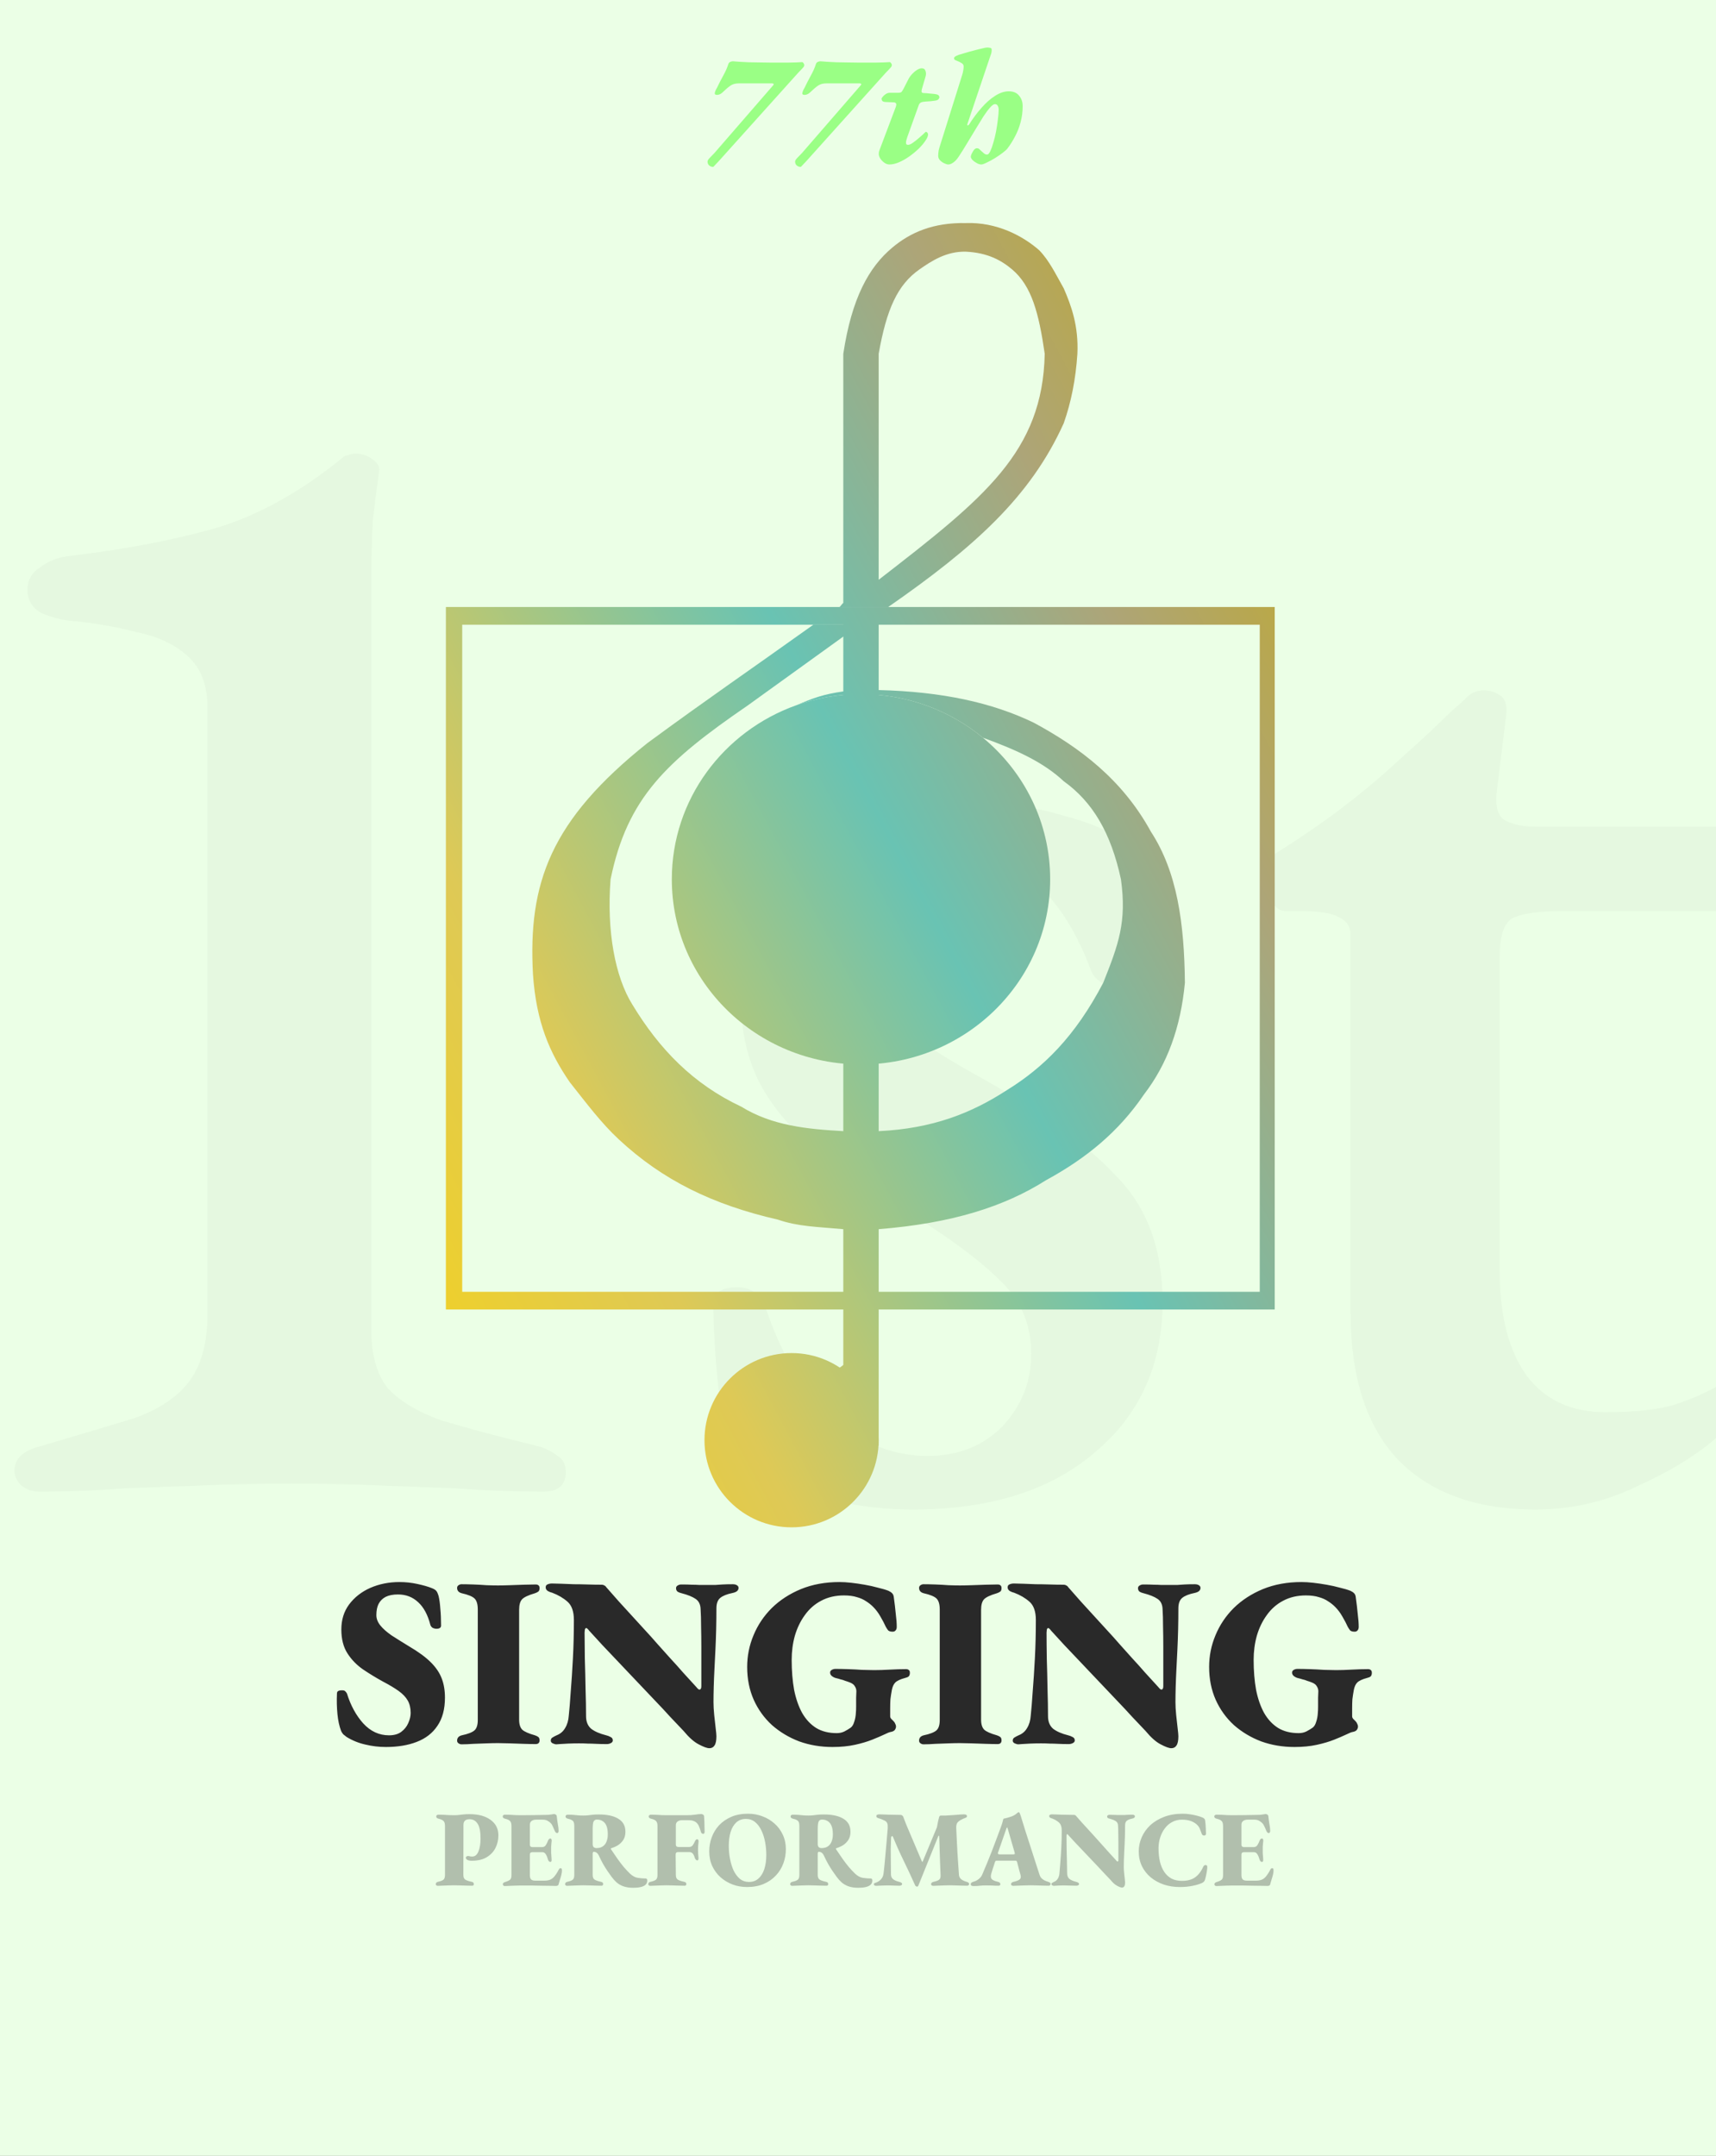 <svg width="254" height="319" viewBox="0 0 254 319" fill="none" xmlns="http://www.w3.org/2000/svg">
<rect x="0" y="0" width="254" height="319" fill="#808080" stroke="none"/>
<g clip-path="url(#clip0_34_10)">
<rect width="254" height="319" fill="#EBFFE6"/>
<path d="M5.744 220.72C4.784 220.72 3.904 220.4 3.104 219.76C2.464 219.12 2.144 218.4 2.144 217.6C2.144 215.84 3.424 214.64 5.984 214C11.424 212.4 15.984 211.04 19.664 209.92C23.344 208.64 26.064 206.88 27.824 204.64C29.744 202.24 30.704 198.88 30.704 194.56V104.56C30.704 101.36 29.744 98.88 27.824 97.12C25.904 95.36 23.344 94.16 20.144 93.52C17.104 92.72 13.824 92.16 10.304 91.84C8.864 91.68 7.424 91.28 5.984 90.64C4.704 89.84 4.064 88.72 4.064 87.28C4.064 85.84 4.704 84.72 5.984 83.92C7.264 82.96 8.784 82.4 10.544 82.24C18.544 81.28 25.664 79.92 31.904 78.16C38.304 76.24 44.624 72.72 50.864 67.6C51.024 67.44 51.264 67.36 51.584 67.36C51.904 67.2 52.224 67.12 52.544 67.12C53.504 67.12 54.304 67.36 54.944 67.84C55.744 68.32 56.144 68.88 56.144 69.52C55.824 71.76 55.504 74.24 55.184 76.96C55.024 79.68 54.944 82.88 54.944 86.56V196.72C54.944 200.4 55.744 203.28 57.344 205.36C59.104 207.28 61.744 208.88 65.264 210.16C68.944 211.28 73.744 212.56 79.664 214C80.784 214.32 81.744 214.8 82.544 215.44C83.344 215.92 83.744 216.72 83.744 217.84C83.744 219.76 82.624 220.72 80.384 220.72C76.224 220.72 71.984 220.56 67.664 220.24C63.504 220.08 59.344 219.92 55.184 219.76C51.184 219.6 47.184 219.52 43.184 219.52C39.184 219.52 35.104 219.6 30.944 219.76C26.784 219.92 22.544 220.08 18.224 220.24C14.064 220.56 9.904 220.72 5.744 220.72ZM135.121 223.36C130.001 223.36 125.121 222.64 120.481 221.2C116.001 219.76 112.081 217.68 108.721 214.96C107.601 212.88 106.801 209.6 106.321 205.12C105.841 200.64 105.601 196.56 105.601 192.88C105.601 191.28 106.801 190.48 109.201 190.48C110.161 190.48 110.961 190.72 111.601 191.2C112.401 191.52 112.881 192 113.041 192.64C115.441 200.16 118.801 205.84 123.121 209.68C127.441 213.52 132.161 215.44 137.281 215.44C141.761 215.44 145.441 214 148.321 211.12C151.201 208.08 152.641 204.48 152.641 200.32C152.641 196 151.121 192.4 148.081 189.52C145.041 186.48 140.401 183.04 134.161 179.2C129.041 176.16 124.641 173.2 120.961 170.32C117.281 167.28 114.481 164 112.561 160.48C110.641 156.8 109.681 152.64 109.681 148C109.681 142.4 111.041 137.44 113.761 133.12C116.641 128.8 120.641 125.36 125.761 122.8C130.881 120.24 137.041 118.96 144.241 118.96C149.361 118.96 153.681 119.52 157.201 120.64C160.881 121.6 163.521 122.64 165.121 123.76C166.401 125.52 167.441 128.4 168.241 132.4C169.201 136.4 169.681 140.4 169.681 144.4C169.681 145.68 168.641 146.32 166.561 146.32C165.601 146.32 164.561 146.08 163.441 145.6C162.481 145.12 161.841 144.48 161.521 143.68C159.441 138.08 156.801 133.84 153.601 130.96C150.561 128.08 146.801 126.64 142.321 126.64C138.481 126.64 135.041 127.84 132.001 130.24C128.961 132.48 127.441 135.76 127.441 140.08C127.441 143.76 128.721 147.04 131.281 149.92C134.001 152.64 138.241 155.6 144.001 158.8C153.601 164.08 160.641 169.12 165.121 173.92C169.761 178.56 172.081 184.8 172.081 192.64C172.081 201.92 168.721 209.36 162.001 214.96C155.441 220.56 146.481 223.36 135.121 223.36ZM227.266 223.36C218.466 223.36 211.666 220.88 206.866 215.92C202.226 210.96 199.906 203.68 199.906 194.08V138.4C199.906 137.12 199.346 136.24 198.226 135.76C197.266 135.12 195.266 134.8 192.226 134.8H190.306C189.346 134.8 188.546 134.16 187.906 132.88C187.266 131.44 186.946 130.08 186.946 128.8C186.946 128.48 187.106 128.08 187.426 127.6C187.906 126.96 188.306 126.56 188.626 126.4C191.986 124.32 195.266 122.08 198.466 119.68C201.826 117.12 204.866 114.56 207.586 112C210.466 109.44 212.866 107.2 214.786 105.28C215.746 104.48 216.546 103.76 217.186 103.12C217.826 102.48 218.626 102.16 219.586 102.16C220.546 102.16 221.346 102.4 221.986 102.88C222.786 103.36 223.106 104.32 222.946 105.76L221.506 117.52C221.346 119.44 221.746 120.72 222.706 121.36C223.826 122 225.346 122.32 227.266 122.32H255.106C255.586 122.32 256.066 122.88 256.546 124C257.026 125.12 257.266 126.24 257.266 127.36C257.266 129.12 257.026 130.8 256.546 132.4C256.066 134 255.506 134.8 254.866 134.8H231.586C227.586 134.8 224.946 135.2 223.666 136C222.546 136.8 221.986 138.64 221.986 141.52V188.08C221.986 194.8 223.346 200 226.066 203.68C228.786 207.2 232.626 208.96 237.586 208.96C242.226 208.96 245.746 208.56 248.146 207.76C250.546 206.96 252.706 206 254.626 204.88C255.106 204.56 255.506 204.4 255.826 204.4C256.626 204.4 257.106 204.8 257.266 205.6C257.586 206.4 257.746 207.28 257.746 208.24C257.746 209.2 256.306 210.88 253.426 213.28C250.546 215.68 246.786 217.92 242.146 220C237.506 222.24 232.546 223.36 227.266 223.36Z" fill="black" fill-opacity="0.03"/>
<path d="M155.444 130.109C155.444 145.24 142.907 157.507 127.443 157.507C111.978 157.507 99.441 145.24 99.441 130.109C99.441 118.269 107.118 108.182 117.868 104.356C120.855 103.292 124.079 102.712 127.443 102.712C134.317 102.712 140.614 105.136 145.487 109.158C151.576 114.184 155.444 121.705 155.444 130.109Z" fill="url(#paint0_linear_34_10)"/>
<path d="M117.868 104.356C120.855 103.292 124.079 102.712 127.443 102.712C134.317 102.712 140.614 105.136 145.487 109.158C150.663 111.04 154.477 112.828 157.459 115.605C161.715 118.659 164.435 123.208 165.92 130.109C166.8 136.442 165.555 139.75 163.301 145.42C159.144 153.358 154.474 157.959 148.998 161.334C143.812 164.695 138.079 166.996 130.061 167.378H124.824C119.435 167.071 114.306 166.577 109.715 163.752C102.605 160.409 97.616 155.274 93.599 148.643C91.038 144.53 89.781 137.776 90.376 130.109C92.854 118.05 98.602 112.668 110.722 104.356L125.025 94.05V92.438H120.392C110.543 99.468 105.031 103.196 95.815 109.964C81.487 121.392 78.141 130.644 78.893 144.211C79.383 151.278 81.359 155.791 84.332 160.126C86.888 163.351 88.991 166.172 91.584 168.586C98.058 174.615 105.476 178.262 115.154 180.472C118.137 181.5 120.921 181.525 124.824 181.882H130.061C140.915 181.013 148.663 178.548 154.84 174.63C160.802 171.381 165.594 167.457 169.336 161.939C172.79 157.447 174.76 152.038 175.388 145.42C175.295 136.593 174.25 129.032 170.352 123.059C166.105 115.291 159.745 110.569 153.027 106.942C146.841 103.957 139.439 102.341 130.061 102.108L124.824 102.309C121.846 102.736 120.391 103.281 117.868 104.356Z" fill="url(#paint1_linear_34_10)"/>
<path fill-rule="evenodd" clip-rule="evenodd" d="M66 89.819H188.684V193.768H66V89.819ZM186.468 191.149H68.417V92.438H186.468V191.149Z" fill="url(#paint2_linear_34_10)"/>
<path d="M124.824 92.237H130.061V213.913H124.824V92.237Z" fill="url(#paint3_linear_34_10)"/>
<path d="M130.061 213.107C130.061 220.228 124.289 226 117.169 226C110.048 226 104.276 220.228 104.276 213.107C104.276 205.987 110.048 200.214 117.169 200.214C124.289 200.214 130.061 205.987 130.061 213.107Z" fill="url(#paint4_linear_34_10)"/>
<path d="M125.025 201.826L124.219 202.43L122.809 203.639L125.227 205.049C125.629 205.251 126.476 205.613 126.637 205.452C126.798 205.291 127.241 203.639 127.443 202.833L125.025 201.826Z" fill="url(#paint5_linear_34_10)"/>
<path fill-rule="evenodd" clip-rule="evenodd" d="M124.219 89.819C124.38 89.819 124.555 89.416 124.824 89.215V52.349C126.073 44.09 128.621 39.53 132.076 36.636C134.747 34.398 138.126 32.914 142.954 33.01C147.518 32.838 151.409 34.905 153.833 37.039C155.295 38.55 156.221 40.48 157.459 42.68C158.561 45.225 159.664 48.206 159.473 52.349C159.228 56.12 158.552 59.507 157.454 62.623C152.526 73.545 144.157 81.009 131.472 89.819H124.219ZM130.061 52.349V85.79C145.697 73.687 154.341 66.882 154.638 52.349C153.766 46.341 152.716 42.316 149.804 39.859C148.198 38.505 146.166 37.391 142.954 37.24C140.073 37.169 137.852 38.638 136.105 39.859C132.832 42.147 131.225 45.778 130.061 52.349Z" fill="url(#paint6_linear_34_10)"/>
<path d="M57.113 258.504C56.081 258.504 55.073 258.384 54.089 258.144C53.105 257.928 52.181 257.556 51.317 257.028C51.149 256.908 50.981 256.776 50.813 256.632C50.669 256.464 50.561 256.296 50.489 256.128C50.225 255.432 50.045 254.604 49.949 253.644C49.853 252.66 49.829 251.64 49.877 250.584C49.877 250.416 49.937 250.296 50.057 250.224C50.201 250.152 50.369 250.116 50.561 250.116C50.825 250.116 50.993 250.152 51.065 250.224C51.161 250.296 51.257 250.416 51.353 250.584C51.905 252.36 52.709 253.836 53.765 255.012C54.845 256.188 56.117 256.776 57.581 256.776C58.325 256.776 58.925 256.608 59.381 256.272C59.861 255.912 60.209 255.48 60.425 254.976C60.665 254.448 60.785 253.944 60.785 253.464C60.785 252.744 60.641 252.132 60.353 251.628C60.065 251.124 59.621 250.656 59.021 250.224C58.421 249.792 57.641 249.324 56.681 248.82C55.673 248.268 54.689 247.668 53.729 247.02C52.793 246.372 52.025 245.58 51.425 244.644C50.825 243.708 50.525 242.532 50.525 241.116C50.525 239.676 50.909 238.44 51.677 237.408C52.469 236.352 53.513 235.536 54.809 234.96C56.129 234.384 57.569 234.096 59.129 234.096C60.041 234.096 60.929 234.192 61.793 234.384C62.681 234.576 63.389 234.78 63.917 234.996C64.229 235.116 64.445 235.248 64.565 235.392C64.685 235.512 64.805 235.776 64.925 236.184C65.045 236.688 65.129 237.312 65.177 238.056C65.249 238.776 65.285 239.604 65.285 240.54C65.285 240.852 65.057 241.008 64.601 241.008C64.409 241.008 64.217 240.96 64.025 240.864C63.857 240.744 63.749 240.6 63.701 240.432C63.317 238.944 62.717 237.828 61.901 237.084C61.085 236.316 60.089 235.932 58.913 235.932C58.169 235.932 57.557 236.052 57.077 236.292C56.621 236.532 56.273 236.88 56.033 237.336C55.817 237.768 55.709 238.32 55.709 238.992C55.709 239.52 55.901 240.024 56.285 240.504C56.669 240.984 57.221 241.476 57.941 241.98C58.685 242.46 59.549 243 60.533 243.6C61.925 244.416 63.005 245.208 63.773 245.976C64.541 246.744 65.081 247.548 65.393 248.388C65.705 249.204 65.861 250.14 65.861 251.196C65.861 252.9 65.489 254.292 64.745 255.372C64.025 256.452 63.005 257.244 61.685 257.748C60.389 258.252 58.865 258.504 57.113 258.504ZM68.309 258.108C68.165 258.108 68.021 258.06 67.877 257.964C67.733 257.868 67.661 257.736 67.661 257.568C67.661 257.16 67.889 256.896 68.345 256.776C69.257 256.584 69.881 256.344 70.217 256.056C70.553 255.768 70.721 255.252 70.721 254.508V238.164C70.721 237.396 70.565 236.856 70.253 236.544C69.941 236.232 69.305 235.968 68.345 235.752C67.889 235.632 67.661 235.368 67.661 234.96C67.661 234.792 67.733 234.66 67.877 234.564C68.021 234.468 68.165 234.42 68.309 234.42C68.837 234.42 69.425 234.432 70.073 234.456C70.745 234.48 71.393 234.516 72.017 234.564C72.665 234.588 73.229 234.6 73.709 234.6C74.189 234.6 74.765 234.588 75.437 234.564C76.109 234.54 76.793 234.516 77.489 234.492C78.185 234.468 78.785 234.456 79.289 234.456C79.481 234.456 79.625 234.504 79.721 234.6C79.817 234.672 79.865 234.804 79.865 234.996C79.865 235.236 79.805 235.404 79.685 235.5C79.565 235.596 79.397 235.68 79.181 235.752C78.197 236.04 77.561 236.34 77.273 236.652C76.985 236.964 76.841 237.48 76.841 238.2V254.472C76.841 255.144 76.997 255.636 77.309 255.948C77.621 256.236 78.245 256.512 79.181 256.776C79.397 256.848 79.565 256.932 79.685 257.028C79.805 257.124 79.865 257.292 79.865 257.532C79.865 257.7 79.817 257.832 79.721 257.928C79.625 258.024 79.481 258.072 79.289 258.072C78.785 258.072 78.185 258.06 77.489 258.036C76.793 258.012 76.109 257.988 75.437 257.964C74.765 257.94 74.189 257.928 73.709 257.928C73.229 257.928 72.665 257.94 72.017 257.964C71.393 257.988 70.745 258.012 70.073 258.036C69.425 258.084 68.837 258.108 68.309 258.108ZM104.998 258.684C104.662 258.684 104.134 258.492 103.414 258.108C102.718 257.748 101.974 257.088 101.182 256.128C100.51 255.408 99.838 254.7 99.166 254.004C98.518 253.284 97.858 252.576 97.186 251.88C96.514 251.16 95.842 250.452 95.17 249.756C94.498 249.036 93.826 248.328 93.154 247.632C92.506 246.936 91.846 246.24 91.174 245.544C90.502 244.824 89.83 244.116 89.158 243.42C88.51 242.7 87.85 241.98 87.178 241.26C87.154 241.212 87.094 241.14 86.998 241.044C86.902 240.948 86.83 240.9 86.782 240.9C86.686 240.9 86.614 240.984 86.566 241.152C86.542 241.32 86.53 241.464 86.53 241.584C86.53 242.664 86.542 243.948 86.566 245.436C86.614 246.924 86.65 248.424 86.674 249.936C86.722 251.424 86.746 252.756 86.746 253.932C86.746 254.748 86.998 255.372 87.502 255.804C88.03 256.212 88.774 256.536 89.734 256.776C89.95 256.824 90.166 256.908 90.382 257.028C90.598 257.124 90.706 257.292 90.706 257.532C90.706 257.7 90.61 257.832 90.418 257.928C90.226 258.024 90.034 258.072 89.842 258.072C89.194 258.072 88.654 258.06 88.222 258.036C87.79 258.012 87.382 258 86.998 258C86.638 257.976 86.206 257.964 85.702 257.964C85.15 257.964 84.61 257.976 84.082 258C83.578 258.024 83.158 258.048 82.822 258.072C82.51 258.096 82.354 258.108 82.354 258.108C82.21 258.108 82.03 258.06 81.814 257.964C81.622 257.868 81.526 257.736 81.526 257.568C81.526 257.352 81.61 257.196 81.778 257.1C81.97 256.98 82.174 256.872 82.39 256.776C82.942 256.56 83.362 256.2 83.65 255.696C83.962 255.192 84.142 254.58 84.19 253.86C84.286 252.972 84.382 251.796 84.478 250.332C84.598 248.868 84.706 247.224 84.802 245.4C84.898 243.576 84.946 241.68 84.946 239.712C84.946 238.464 84.634 237.564 84.01 237.012C83.386 236.46 82.63 236.016 81.742 235.68C81.526 235.632 81.31 235.548 81.094 235.428C80.878 235.284 80.77 235.104 80.77 234.888C80.77 234.672 80.854 234.528 81.022 234.456C81.214 234.36 81.442 234.312 81.706 234.312C82.09 234.312 82.558 234.324 83.11 234.348C83.686 234.372 84.298 234.396 84.946 234.42C85.618 234.42 86.302 234.432 86.998 234.456C87.694 234.48 88.366 234.492 89.014 234.492C89.206 234.492 89.35 234.528 89.446 234.6C89.566 234.648 89.662 234.732 89.734 234.852C90.358 235.548 90.982 236.256 91.606 236.976C92.254 237.672 92.89 238.368 93.514 239.064C94.162 239.76 94.798 240.456 95.422 241.152C96.07 241.848 96.706 242.556 97.33 243.276C97.954 243.972 98.578 244.668 99.202 245.364C99.85 246.06 100.486 246.768 101.11 247.488C101.758 248.184 102.394 248.88 103.018 249.576C103.09 249.672 103.174 249.768 103.27 249.864C103.366 249.96 103.45 250.008 103.522 250.008C103.714 250.008 103.81 249.84 103.81 249.504C103.81 248.664 103.81 247.752 103.81 246.768C103.81 245.76 103.81 244.74 103.81 243.708C103.81 242.652 103.798 241.644 103.774 240.684C103.774 239.7 103.75 238.836 103.702 238.092C103.678 237.396 103.426 236.892 102.946 236.58C102.49 236.268 101.806 235.992 100.894 235.752C100.678 235.704 100.486 235.632 100.318 235.536C100.15 235.416 100.066 235.236 100.066 234.996C100.066 234.828 100.15 234.696 100.318 234.6C100.486 234.504 100.654 234.456 100.822 234.456C101.47 234.456 101.998 234.468 102.406 234.492C102.814 234.492 103.186 234.504 103.522 234.528C103.858 234.528 104.23 234.528 104.638 234.528C105.118 234.528 105.526 234.528 105.862 234.528C106.198 234.504 106.558 234.48 106.942 234.456C107.35 234.432 107.854 234.42 108.454 234.42C108.718 234.42 108.922 234.468 109.066 234.564C109.234 234.66 109.318 234.792 109.318 234.96C109.318 235.344 109.018 235.596 108.418 235.716C107.602 235.884 107.002 236.124 106.618 236.436C106.234 236.748 106.042 237.264 106.042 237.984C106.042 239.016 106.03 240.048 106.006 241.08C105.982 242.088 105.946 243.084 105.898 244.068C105.85 245.052 105.802 246.012 105.754 246.948C105.706 247.86 105.67 248.736 105.646 249.576C105.622 250.416 105.61 251.184 105.61 251.88C105.61 252.432 105.646 253.068 105.718 253.788C105.79 254.484 105.862 255.132 105.934 255.732C106.006 256.308 106.042 256.704 106.042 256.92C106.042 257.568 105.946 258.024 105.754 258.288C105.586 258.552 105.334 258.684 104.998 258.684ZM123.231 258.504C121.479 258.504 119.835 258.228 118.299 257.676C116.787 257.1 115.443 256.296 114.267 255.264C113.115 254.208 112.215 252.96 111.567 251.52C110.919 250.056 110.595 248.436 110.595 246.66C110.595 245.028 110.907 243.468 111.531 241.98C112.155 240.468 113.055 239.124 114.231 237.948C115.431 236.772 116.871 235.836 118.551 235.14C120.255 234.444 122.163 234.096 124.275 234.096C124.779 234.096 125.355 234.132 126.003 234.204C126.651 234.276 127.311 234.372 127.983 234.492C128.679 234.612 129.327 234.756 129.927 234.924C130.551 235.068 131.079 235.224 131.511 235.392C131.727 235.488 131.907 235.608 132.051 235.752C132.195 235.896 132.279 236.1 132.303 236.364C132.423 237.228 132.519 238.044 132.591 238.812C132.687 239.556 132.735 240.192 132.735 240.72C132.735 240.96 132.675 241.14 132.555 241.26C132.459 241.38 132.315 241.44 132.123 241.44C131.835 241.44 131.619 241.38 131.475 241.26C131.355 241.116 131.235 240.936 131.115 240.72C130.899 240.24 130.635 239.736 130.323 239.208C130.011 238.656 129.651 238.176 129.243 237.768C128.931 237.456 128.583 237.18 128.199 236.94C127.815 236.676 127.359 236.472 126.831 236.328C126.303 236.16 125.667 236.076 124.923 236.076C123.651 236.076 122.523 236.34 121.539 236.868C120.579 237.372 119.775 238.08 119.127 238.992C118.479 239.88 117.987 240.9 117.651 242.052C117.339 243.18 117.183 244.368 117.183 245.616C117.183 247.224 117.303 248.7 117.543 250.044C117.807 251.364 118.203 252.504 118.731 253.464C119.283 254.424 119.979 255.168 120.819 255.696C121.659 256.2 122.667 256.452 123.843 256.452C124.275 256.452 124.659 256.368 124.995 256.2C125.355 256.008 125.655 255.828 125.895 255.66C126.135 255.492 126.315 255.204 126.435 254.796C126.579 254.388 126.663 253.932 126.687 253.428C126.711 253.212 126.723 252.9 126.723 252.492C126.723 252.06 126.723 251.64 126.723 251.232C126.747 250.8 126.759 250.476 126.759 250.26C126.759 249.996 126.687 249.756 126.543 249.54C126.423 249.3 126.183 249.108 125.823 248.964C125.583 248.868 125.343 248.784 125.103 248.712C124.887 248.616 124.659 248.544 124.419 248.496C124.203 248.424 123.987 248.364 123.771 248.316C123.555 248.268 123.351 248.172 123.159 248.028C122.967 247.884 122.871 247.704 122.871 247.488C122.871 247.32 122.955 247.188 123.123 247.092C123.291 246.996 123.471 246.948 123.663 246.948C124.191 246.948 124.803 246.96 125.499 246.984C126.219 247.008 126.927 247.044 127.623 247.092C128.319 247.116 128.907 247.128 129.387 247.128C130.083 247.128 130.851 247.104 131.691 247.056C132.555 247.008 133.359 246.984 134.103 246.984C134.295 246.984 134.439 247.032 134.535 247.128C134.631 247.2 134.679 247.332 134.679 247.524C134.679 247.764 134.619 247.944 134.499 248.064C134.379 248.16 134.211 248.232 133.995 248.28C133.275 248.472 132.783 248.7 132.519 248.964C132.279 249.204 132.111 249.564 132.015 250.044C131.919 250.572 131.847 251.04 131.799 251.448C131.775 251.832 131.763 252.264 131.763 252.744V253.968C131.763 254.088 131.811 254.208 131.907 254.328C132.027 254.448 132.147 254.568 132.267 254.688C132.387 254.808 132.471 254.94 132.519 255.084C132.591 255.204 132.627 255.336 132.627 255.48C132.627 255.648 132.567 255.816 132.447 255.984C132.327 256.128 132.135 256.224 131.871 256.272C131.679 256.296 131.343 256.428 130.863 256.668C130.407 256.884 129.819 257.136 129.099 257.424C128.379 257.712 127.527 257.964 126.543 258.18C125.559 258.396 124.455 258.504 123.231 258.504ZM136.688 258.108C136.544 258.108 136.4 258.06 136.256 257.964C136.112 257.868 136.04 257.736 136.04 257.568C136.04 257.16 136.268 256.896 136.724 256.776C137.636 256.584 138.26 256.344 138.596 256.056C138.932 255.768 139.1 255.252 139.1 254.508V238.164C139.1 237.396 138.944 236.856 138.632 236.544C138.32 236.232 137.684 235.968 136.724 235.752C136.268 235.632 136.04 235.368 136.04 234.96C136.04 234.792 136.112 234.66 136.256 234.564C136.4 234.468 136.544 234.42 136.688 234.42C137.216 234.42 137.804 234.432 138.452 234.456C139.124 234.48 139.772 234.516 140.396 234.564C141.044 234.588 141.608 234.6 142.088 234.6C142.568 234.6 143.144 234.588 143.816 234.564C144.488 234.54 145.172 234.516 145.868 234.492C146.564 234.468 147.164 234.456 147.668 234.456C147.86 234.456 148.004 234.504 148.1 234.6C148.196 234.672 148.244 234.804 148.244 234.996C148.244 235.236 148.184 235.404 148.064 235.5C147.944 235.596 147.776 235.68 147.56 235.752C146.576 236.04 145.94 236.34 145.652 236.652C145.364 236.964 145.22 237.48 145.22 238.2V254.472C145.22 255.144 145.376 255.636 145.688 255.948C146 256.236 146.624 256.512 147.56 256.776C147.776 256.848 147.944 256.932 148.064 257.028C148.184 257.124 148.244 257.292 148.244 257.532C148.244 257.7 148.196 257.832 148.1 257.928C148.004 258.024 147.86 258.072 147.668 258.072C147.164 258.072 146.564 258.06 145.868 258.036C145.172 258.012 144.488 257.988 143.816 257.964C143.144 257.94 142.568 257.928 142.088 257.928C141.608 257.928 141.044 257.94 140.396 257.964C139.772 257.988 139.124 258.012 138.452 258.036C137.804 258.084 137.216 258.108 136.688 258.108ZM173.377 258.684C173.041 258.684 172.513 258.492 171.793 258.108C171.097 257.748 170.353 257.088 169.561 256.128C168.889 255.408 168.217 254.7 167.545 254.004C166.897 253.284 166.237 252.576 165.565 251.88C164.893 251.16 164.221 250.452 163.549 249.756C162.877 249.036 162.205 248.328 161.533 247.632C160.885 246.936 160.225 246.24 159.553 245.544C158.881 244.824 158.209 244.116 157.537 243.42C156.889 242.7 156.229 241.98 155.557 241.26C155.533 241.212 155.473 241.14 155.377 241.044C155.281 240.948 155.209 240.9 155.161 240.9C155.065 240.9 154.993 240.984 154.945 241.152C154.921 241.32 154.909 241.464 154.909 241.584C154.909 242.664 154.921 243.948 154.945 245.436C154.993 246.924 155.029 248.424 155.053 249.936C155.101 251.424 155.125 252.756 155.125 253.932C155.125 254.748 155.377 255.372 155.881 255.804C156.409 256.212 157.153 256.536 158.113 256.776C158.329 256.824 158.545 256.908 158.761 257.028C158.977 257.124 159.085 257.292 159.085 257.532C159.085 257.7 158.989 257.832 158.797 257.928C158.605 258.024 158.413 258.072 158.221 258.072C157.573 258.072 157.033 258.06 156.601 258.036C156.169 258.012 155.761 258 155.377 258C155.017 257.976 154.585 257.964 154.081 257.964C153.529 257.964 152.989 257.976 152.461 258C151.957 258.024 151.537 258.048 151.201 258.072C150.889 258.096 150.733 258.108 150.733 258.108C150.589 258.108 150.409 258.06 150.193 257.964C150.001 257.868 149.905 257.736 149.905 257.568C149.905 257.352 149.989 257.196 150.157 257.1C150.349 256.98 150.553 256.872 150.769 256.776C151.321 256.56 151.741 256.2 152.029 255.696C152.341 255.192 152.521 254.58 152.569 253.86C152.665 252.972 152.761 251.796 152.857 250.332C152.977 248.868 153.085 247.224 153.181 245.4C153.277 243.576 153.325 241.68 153.325 239.712C153.325 238.464 153.013 237.564 152.389 237.012C151.765 236.46 151.009 236.016 150.121 235.68C149.905 235.632 149.689 235.548 149.473 235.428C149.257 235.284 149.149 235.104 149.149 234.888C149.149 234.672 149.233 234.528 149.401 234.456C149.593 234.36 149.821 234.312 150.085 234.312C150.469 234.312 150.937 234.324 151.489 234.348C152.065 234.372 152.677 234.396 153.325 234.42C153.997 234.42 154.681 234.432 155.377 234.456C156.073 234.48 156.745 234.492 157.393 234.492C157.585 234.492 157.729 234.528 157.825 234.6C157.945 234.648 158.041 234.732 158.113 234.852C158.737 235.548 159.361 236.256 159.985 236.976C160.633 237.672 161.269 238.368 161.893 239.064C162.541 239.76 163.177 240.456 163.801 241.152C164.449 241.848 165.085 242.556 165.709 243.276C166.333 243.972 166.957 244.668 167.581 245.364C168.229 246.06 168.865 246.768 169.489 247.488C170.137 248.184 170.773 248.88 171.397 249.576C171.469 249.672 171.553 249.768 171.649 249.864C171.745 249.96 171.829 250.008 171.901 250.008C172.093 250.008 172.189 249.84 172.189 249.504C172.189 248.664 172.189 247.752 172.189 246.768C172.189 245.76 172.189 244.74 172.189 243.708C172.189 242.652 172.177 241.644 172.153 240.684C172.153 239.7 172.129 238.836 172.081 238.092C172.057 237.396 171.805 236.892 171.325 236.58C170.869 236.268 170.185 235.992 169.273 235.752C169.057 235.704 168.865 235.632 168.697 235.536C168.529 235.416 168.445 235.236 168.445 234.996C168.445 234.828 168.529 234.696 168.697 234.6C168.865 234.504 169.033 234.456 169.201 234.456C169.849 234.456 170.377 234.468 170.785 234.492C171.193 234.492 171.565 234.504 171.901 234.528C172.237 234.528 172.609 234.528 173.017 234.528C173.497 234.528 173.905 234.528 174.241 234.528C174.577 234.504 174.937 234.48 175.321 234.456C175.729 234.432 176.233 234.42 176.833 234.42C177.097 234.42 177.301 234.468 177.445 234.564C177.613 234.66 177.697 234.792 177.697 234.96C177.697 235.344 177.397 235.596 176.797 235.716C175.981 235.884 175.381 236.124 174.997 236.436C174.613 236.748 174.421 237.264 174.421 237.984C174.421 239.016 174.409 240.048 174.385 241.08C174.361 242.088 174.325 243.084 174.277 244.068C174.229 245.052 174.181 246.012 174.133 246.948C174.085 247.86 174.049 248.736 174.025 249.576C174.001 250.416 173.989 251.184 173.989 251.88C173.989 252.432 174.025 253.068 174.097 253.788C174.169 254.484 174.241 255.132 174.313 255.732C174.385 256.308 174.421 256.704 174.421 256.92C174.421 257.568 174.325 258.024 174.133 258.288C173.965 258.552 173.713 258.684 173.377 258.684ZM191.61 258.504C189.858 258.504 188.214 258.228 186.678 257.676C185.166 257.1 183.822 256.296 182.646 255.264C181.494 254.208 180.594 252.96 179.946 251.52C179.298 250.056 178.974 248.436 178.974 246.66C178.974 245.028 179.286 243.468 179.91 241.98C180.534 240.468 181.434 239.124 182.61 237.948C183.81 236.772 185.25 235.836 186.93 235.14C188.634 234.444 190.542 234.096 192.654 234.096C193.158 234.096 193.734 234.132 194.382 234.204C195.03 234.276 195.69 234.372 196.362 234.492C197.058 234.612 197.706 234.756 198.306 234.924C198.93 235.068 199.458 235.224 199.89 235.392C200.106 235.488 200.286 235.608 200.43 235.752C200.574 235.896 200.658 236.1 200.682 236.364C200.802 237.228 200.898 238.044 200.97 238.812C201.066 239.556 201.114 240.192 201.114 240.72C201.114 240.96 201.054 241.14 200.934 241.26C200.838 241.38 200.694 241.44 200.502 241.44C200.214 241.44 199.998 241.38 199.854 241.26C199.734 241.116 199.614 240.936 199.494 240.72C199.278 240.24 199.014 239.736 198.702 239.208C198.39 238.656 198.03 238.176 197.622 237.768C197.31 237.456 196.962 237.18 196.578 236.94C196.194 236.676 195.738 236.472 195.21 236.328C194.682 236.16 194.046 236.076 193.302 236.076C192.03 236.076 190.902 236.34 189.918 236.868C188.958 237.372 188.154 238.08 187.506 238.992C186.858 239.88 186.366 240.9 186.03 242.052C185.718 243.18 185.562 244.368 185.562 245.616C185.562 247.224 185.682 248.7 185.922 250.044C186.186 251.364 186.582 252.504 187.11 253.464C187.662 254.424 188.358 255.168 189.198 255.696C190.038 256.2 191.046 256.452 192.222 256.452C192.654 256.452 193.038 256.368 193.374 256.2C193.734 256.008 194.034 255.828 194.274 255.66C194.514 255.492 194.694 255.204 194.814 254.796C194.958 254.388 195.042 253.932 195.066 253.428C195.09 253.212 195.102 252.9 195.102 252.492C195.102 252.06 195.102 251.64 195.102 251.232C195.126 250.8 195.138 250.476 195.138 250.26C195.138 249.996 195.066 249.756 194.922 249.54C194.802 249.3 194.562 249.108 194.202 248.964C193.962 248.868 193.722 248.784 193.482 248.712C193.266 248.616 193.038 248.544 192.798 248.496C192.582 248.424 192.366 248.364 192.15 248.316C191.934 248.268 191.73 248.172 191.538 248.028C191.346 247.884 191.25 247.704 191.25 247.488C191.25 247.32 191.334 247.188 191.502 247.092C191.67 246.996 191.85 246.948 192.042 246.948C192.57 246.948 193.182 246.96 193.878 246.984C194.598 247.008 195.306 247.044 196.002 247.092C196.698 247.116 197.286 247.128 197.766 247.128C198.462 247.128 199.23 247.104 200.07 247.056C200.934 247.008 201.738 246.984 202.482 246.984C202.674 246.984 202.818 247.032 202.914 247.128C203.01 247.2 203.058 247.332 203.058 247.524C203.058 247.764 202.998 247.944 202.878 248.064C202.758 248.16 202.59 248.232 202.374 248.28C201.654 248.472 201.162 248.7 200.898 248.964C200.658 249.204 200.49 249.564 200.394 250.044C200.298 250.572 200.226 251.04 200.178 251.448C200.154 251.832 200.142 252.264 200.142 252.744V253.968C200.142 254.088 200.19 254.208 200.286 254.328C200.406 254.448 200.526 254.568 200.646 254.688C200.766 254.808 200.85 254.94 200.898 255.084C200.97 255.204 201.006 255.336 201.006 255.48C201.006 255.648 200.946 255.816 200.826 255.984C200.706 256.128 200.514 256.224 200.25 256.272C200.058 256.296 199.722 256.428 199.242 256.668C198.786 256.884 198.198 257.136 197.478 257.424C196.758 257.712 195.906 257.964 194.922 258.18C193.938 258.396 192.834 258.504 191.61 258.504Z" fill="#292929"/>
<path d="M64.794 279.048C64.73 279.048 64.666 279.027 64.602 278.984C64.538 278.941 64.506 278.883 64.506 278.808C64.506 278.627 64.607 278.509 64.81 278.456C65.215 278.371 65.492 278.264 65.642 278.136C65.791 278.008 65.866 277.779 65.866 277.448V270.184C65.866 269.843 65.796 269.603 65.658 269.464C65.53 269.315 65.279 269.197 64.906 269.112C64.778 269.08 64.687 269.032 64.634 268.968C64.591 268.904 64.57 268.84 64.57 268.776C64.57 268.701 64.596 268.643 64.65 268.6C64.714 268.547 64.794 268.52 64.89 268.52C65.124 268.52 65.38 268.525 65.658 268.536C65.935 268.547 66.207 268.563 66.474 268.584C66.74 268.595 66.98 268.6 67.194 268.6C67.45 268.6 67.674 268.589 67.866 268.568C68.068 268.536 68.292 268.509 68.538 268.488C68.783 268.456 69.103 268.44 69.498 268.44C70.81 268.44 71.85 268.723 72.618 269.288C73.386 269.843 73.77 270.605 73.77 271.576C73.77 272.248 73.626 272.872 73.338 273.448C73.05 274.013 72.612 274.472 72.026 274.824C71.45 275.165 70.719 275.336 69.834 275.336C69.546 275.336 69.327 275.293 69.178 275.208C69.028 275.123 68.954 275.016 68.954 274.888C68.954 274.803 68.991 274.739 69.066 274.696C69.14 274.653 69.204 274.632 69.258 274.632C69.386 274.632 69.487 274.648 69.562 274.68C69.647 274.701 69.759 274.712 69.898 274.712C70.303 274.712 70.607 274.467 70.81 273.976C71.023 273.475 71.13 272.829 71.13 272.04C71.13 271.027 70.986 270.301 70.698 269.864C70.42 269.416 70.02 269.192 69.498 269.192C69.199 269.192 68.975 269.261 68.826 269.4C68.676 269.539 68.602 269.752 68.602 270.04L68.586 277.432C68.586 277.763 68.676 277.992 68.858 278.12C69.05 278.248 69.375 278.36 69.834 278.456C69.93 278.477 70.004 278.515 70.058 278.568C70.111 278.611 70.138 278.685 70.138 278.792C70.138 278.867 70.116 278.925 70.074 278.968C70.031 279.011 69.967 279.032 69.882 279.032C69.658 279.032 69.375 279.027 69.034 279.016C68.692 279.005 68.351 278.995 68.01 278.984C67.679 278.973 67.407 278.968 67.194 278.968C66.98 278.968 66.73 278.973 66.442 278.984C66.164 278.995 65.876 279.005 65.578 279.016C65.29 279.037 65.028 279.048 64.794 279.048ZM74.732 279.08C74.636 279.08 74.561 279.053 74.508 279C74.454 278.947 74.428 278.888 74.428 278.824C74.428 278.664 74.534 278.552 74.748 278.488C75.1 278.381 75.345 278.269 75.484 278.152C75.633 278.035 75.708 277.811 75.708 277.48V270.184C75.708 269.843 75.638 269.603 75.5 269.464C75.372 269.315 75.121 269.197 74.748 269.112C74.62 269.08 74.529 269.032 74.476 268.968C74.433 268.904 74.412 268.84 74.412 268.776C74.412 268.701 74.439 268.643 74.492 268.6C74.556 268.547 74.636 268.52 74.732 268.52C74.966 268.52 75.222 268.525 75.5 268.536C75.777 268.547 76.049 268.563 76.316 268.584C76.582 268.595 76.823 268.6 77.036 268.6C77.633 268.6 78.273 268.595 78.956 268.584C79.638 268.573 80.241 268.563 80.764 268.552C81.105 268.552 81.382 268.531 81.596 268.488C81.82 268.445 81.953 268.424 81.996 268.424C82.081 268.424 82.166 268.451 82.252 268.504C82.348 268.547 82.401 268.632 82.412 268.76C82.454 269.155 82.508 269.544 82.572 269.928C82.647 270.301 82.684 270.632 82.684 270.92C82.684 271.027 82.662 271.107 82.62 271.16C82.577 271.213 82.529 271.24 82.476 271.24C82.422 271.24 82.364 271.219 82.3 271.176C82.236 271.133 82.183 271.064 82.14 270.968C82.022 270.68 81.916 270.44 81.82 270.248C81.734 270.045 81.633 269.885 81.516 269.768C81.398 269.651 81.249 269.539 81.068 269.432C80.886 269.315 80.647 269.256 80.348 269.256H79.34C79.073 269.256 78.855 269.32 78.684 269.448C78.513 269.576 78.428 269.757 78.428 269.992V272.936C78.428 273.075 78.465 273.176 78.54 273.24C78.615 273.293 78.716 273.32 78.844 273.32H80.204C80.481 273.32 80.678 273.219 80.796 273.016C80.924 272.813 81.036 272.584 81.132 272.328C81.217 272.136 81.329 272.04 81.468 272.04C81.521 272.04 81.569 272.072 81.612 272.136C81.654 272.2 81.671 272.291 81.66 272.408C81.649 272.557 81.633 272.707 81.612 272.856C81.601 273.005 81.591 273.155 81.58 273.304C81.58 273.443 81.58 273.587 81.58 273.736C81.58 273.875 81.58 274.019 81.58 274.168C81.591 274.307 81.601 274.451 81.612 274.6C81.623 274.749 81.633 274.904 81.644 275.064C81.665 275.224 81.654 275.341 81.612 275.416C81.58 275.48 81.537 275.512 81.484 275.512C81.302 275.512 81.174 275.384 81.1 275.128C81.004 274.787 80.892 274.525 80.764 274.344C80.647 274.163 80.487 274.072 80.284 274.072H78.78C78.662 274.072 78.572 274.104 78.508 274.168C78.454 274.232 78.428 274.323 78.428 274.44V277.464C78.428 277.763 78.492 277.976 78.62 278.104C78.748 278.221 78.945 278.28 79.212 278.28H80.636C80.849 278.28 81.057 278.253 81.26 278.2C81.473 278.136 81.654 278.04 81.804 277.912C81.985 277.763 82.15 277.571 82.3 277.336C82.46 277.101 82.599 276.867 82.716 276.632C82.758 276.547 82.801 276.493 82.844 276.472C82.897 276.451 82.956 276.44 83.02 276.44C83.084 276.44 83.126 276.477 83.148 276.552C83.169 276.616 83.18 276.685 83.18 276.76C83.18 276.952 83.153 277.16 83.1 277.384C83.046 277.608 82.977 277.848 82.892 278.104C82.817 278.349 82.743 278.605 82.668 278.872C82.647 278.947 82.599 278.995 82.524 279.016C82.449 279.048 82.369 279.064 82.284 279.064C82.231 279.064 82.022 279.059 81.66 279.048C81.297 279.048 80.844 279.043 80.3 279.032C79.766 279.021 79.207 279.011 78.62 279C78.044 279 77.516 279 77.036 279C76.823 279 76.577 279.005 76.3 279.016C76.022 279.027 75.745 279.037 75.468 279.048C75.191 279.069 74.945 279.08 74.732 279.08ZM93.758 279.336C93.161 279.336 92.66 279.261 92.254 279.112C91.86 278.963 91.529 278.771 91.262 278.536C90.996 278.291 90.756 278.024 90.542 277.736C90.318 277.427 90.1 277.117 89.886 276.808C89.673 276.488 89.465 276.152 89.262 275.8C89.06 275.437 88.857 275.037 88.654 274.6C88.548 274.365 88.42 274.205 88.27 274.12C88.206 274.077 88.137 274.051 88.062 274.04C87.998 274.019 87.94 274.008 87.886 274.008C87.833 274.008 87.79 274.04 87.758 274.104C87.737 274.157 87.726 274.232 87.726 274.328V277.432C87.726 277.763 87.817 277.992 87.998 278.12C88.19 278.248 88.516 278.36 88.974 278.456C89.07 278.477 89.145 278.515 89.198 278.568C89.252 278.611 89.278 278.685 89.278 278.792C89.278 278.867 89.257 278.925 89.214 278.968C89.172 279.011 89.108 279.032 89.022 279.032C88.798 279.032 88.516 279.027 88.174 279.016C87.833 279.005 87.492 278.995 87.15 278.984C86.82 278.973 86.548 278.968 86.334 278.968C86.121 278.968 85.87 278.973 85.582 278.984C85.305 278.995 85.017 279.005 84.718 279.016C84.43 279.037 84.169 279.048 83.934 279.048C83.87 279.048 83.806 279.027 83.742 278.984C83.678 278.941 83.646 278.883 83.646 278.808C83.646 278.627 83.748 278.509 83.95 278.456C84.356 278.371 84.633 278.264 84.782 278.136C84.932 278.008 85.006 277.779 85.006 277.448V270.184C85.006 269.949 84.98 269.768 84.926 269.64C84.873 269.501 84.777 269.395 84.638 269.32C84.5 269.235 84.302 269.165 84.046 269.112C83.918 269.08 83.828 269.032 83.774 268.968C83.732 268.904 83.71 268.84 83.71 268.776C83.71 268.701 83.737 268.643 83.79 268.6C83.854 268.547 83.934 268.52 84.03 268.52C84.382 268.52 84.676 268.531 84.91 268.552C85.145 268.573 85.369 268.595 85.582 268.616C85.796 268.637 86.041 268.648 86.318 268.648C86.574 268.648 86.798 268.637 86.99 268.616C87.193 268.584 87.417 268.557 87.662 268.536C87.908 268.504 88.228 268.488 88.622 268.488C89.881 268.488 90.852 268.701 91.534 269.128C92.228 269.544 92.574 270.184 92.574 271.048C92.574 271.528 92.468 271.933 92.254 272.264C92.041 272.584 91.774 272.845 91.454 273.048C91.134 273.24 90.809 273.384 90.478 273.48C90.436 273.491 90.414 273.517 90.414 273.56C90.425 273.603 90.441 273.64 90.462 273.672C90.782 274.141 91.092 274.595 91.39 275.032C91.7 275.469 92.009 275.875 92.318 276.248C92.628 276.611 92.937 276.941 93.246 277.24C93.62 277.592 94.004 277.8 94.398 277.864C94.804 277.928 95.193 277.96 95.566 277.96C95.726 277.96 95.806 278.061 95.806 278.264C95.806 278.52 95.721 278.728 95.55 278.888C95.39 279.037 95.156 279.149 94.846 279.224C94.537 279.299 94.174 279.336 93.758 279.336ZM88.286 273.464C88.67 273.464 88.985 273.379 89.23 273.208C89.476 273.037 89.657 272.803 89.774 272.504C89.902 272.195 89.966 271.837 89.966 271.432C89.966 270.92 89.902 270.504 89.774 270.184C89.646 269.864 89.46 269.629 89.214 269.48C88.98 269.32 88.692 269.24 88.35 269.24C88.137 269.24 87.977 269.331 87.87 269.512C87.774 269.693 87.726 270.093 87.726 270.712C87.726 270.947 87.726 271.245 87.726 271.608C87.726 271.96 87.726 272.376 87.726 272.856C87.726 273.069 87.774 273.224 87.87 273.32C87.977 273.416 88.116 273.464 88.286 273.464ZM96.247 279.048C96.183 279.048 96.119 279.027 96.055 278.984C95.991 278.941 95.959 278.883 95.959 278.808C95.959 278.627 96.06 278.509 96.263 278.456C96.668 278.371 96.945 278.264 97.095 278.136C97.244 278.008 97.319 277.779 97.319 277.448V270.184C97.319 269.843 97.249 269.603 97.111 269.464C96.983 269.315 96.732 269.197 96.359 269.112C96.231 269.08 96.14 269.032 96.087 268.968C96.044 268.904 96.023 268.84 96.023 268.776C96.023 268.701 96.049 268.643 96.103 268.6C96.167 268.547 96.247 268.52 96.343 268.52C96.577 268.52 96.833 268.525 97.111 268.536C97.388 268.547 97.66 268.563 97.927 268.584C98.193 268.595 98.433 268.6 98.647 268.6C99.095 268.6 99.58 268.6 100.103 268.6C100.636 268.6 101.143 268.6 101.623 268.6C102.081 268.6 102.497 268.573 102.871 268.52C103.255 268.456 103.564 268.424 103.799 268.424C103.884 268.424 103.969 268.451 104.055 268.504C104.151 268.547 104.204 268.632 104.215 268.76C104.236 269.027 104.252 269.299 104.263 269.576C104.273 269.853 104.279 270.12 104.279 270.376C104.289 270.621 104.295 270.84 104.295 271.032C104.295 271.245 104.225 271.352 104.087 271.352C104.033 271.352 103.969 271.331 103.895 271.288C103.82 271.245 103.772 271.176 103.751 271.08C103.676 270.803 103.591 270.552 103.495 270.328C103.409 270.093 103.292 269.901 103.143 269.752C103.004 269.613 102.839 269.512 102.647 269.448C102.465 269.373 102.236 269.336 101.959 269.336H100.951C100.684 269.336 100.465 269.4 100.295 269.528C100.124 269.656 100.039 269.837 100.039 270.072C100.039 270.253 100.039 270.472 100.039 270.728C100.039 270.973 100.039 271.187 100.039 271.368C100.039 271.603 100.039 271.859 100.039 272.136C100.039 272.413 100.039 272.675 100.039 272.92C100.039 273.059 100.076 273.16 100.151 273.224C100.225 273.277 100.327 273.304 100.455 273.304C100.7 273.304 100.945 273.304 101.191 273.304C101.447 273.304 101.697 273.304 101.943 273.304C102.22 273.304 102.417 273.219 102.535 273.048C102.663 272.877 102.775 272.675 102.871 272.44C102.913 272.344 102.961 272.275 103.015 272.232C103.079 272.179 103.143 272.152 103.207 272.152C103.26 272.152 103.308 272.184 103.351 272.248C103.393 272.312 103.409 272.403 103.399 272.52C103.377 272.755 103.356 272.979 103.335 273.192C103.324 273.395 103.319 273.576 103.319 273.736C103.319 273.949 103.324 274.125 103.335 274.264C103.345 274.403 103.361 274.595 103.383 274.84C103.404 275 103.393 275.117 103.351 275.192C103.319 275.256 103.276 275.288 103.223 275.288C103.148 275.288 103.073 275.251 102.999 275.176C102.924 275.101 102.871 275.011 102.839 274.904C102.743 274.573 102.631 274.349 102.503 274.232C102.385 274.115 102.225 274.056 102.023 274.056C101.905 274.056 101.783 274.056 101.655 274.056C101.527 274.056 101.404 274.056 101.287 274.056C101.137 274.056 100.983 274.056 100.823 274.056C100.663 274.056 100.508 274.056 100.359 274.056C100.241 274.056 100.151 274.088 100.087 274.152C100.033 274.216 100.007 274.307 100.007 274.424C100.007 274.904 100.012 275.405 100.023 275.928C100.033 276.451 100.039 276.952 100.039 277.432C100.039 277.763 100.129 277.992 100.311 278.12C100.503 278.248 100.828 278.36 101.287 278.456C101.383 278.477 101.457 278.515 101.511 278.568C101.564 278.611 101.591 278.685 101.591 278.792C101.591 278.867 101.569 278.925 101.527 278.968C101.484 279.011 101.42 279.032 101.335 279.032C101.111 279.032 100.828 279.027 100.487 279.016C100.145 279.005 99.804 278.995 99.463 278.984C99.132 278.973 98.86 278.968 98.647 278.968C98.433 278.968 98.183 278.973 97.895 278.984C97.617 278.995 97.329 279.005 97.031 279.016C96.743 279.037 96.481 279.048 96.247 279.048ZM110.578 279.224C109.831 279.224 109.122 279.101 108.45 278.856C107.778 278.6 107.181 278.243 106.658 277.784C106.135 277.315 105.725 276.76 105.426 276.12C105.127 275.469 104.978 274.749 104.978 273.96C104.978 273.235 105.101 272.541 105.346 271.88C105.591 271.208 105.954 270.611 106.434 270.088C106.925 269.565 107.527 269.149 108.242 268.84C108.957 268.531 109.783 268.376 110.722 268.376C111.469 268.376 112.178 268.504 112.85 268.76C113.522 269.005 114.119 269.363 114.642 269.832C115.165 270.291 115.575 270.845 115.874 271.496C116.173 272.136 116.322 272.851 116.322 273.64C116.322 274.355 116.199 275.048 115.954 275.72C115.709 276.392 115.341 276.989 114.85 277.512C114.37 278.035 113.773 278.451 113.058 278.76C112.343 279.069 111.517 279.224 110.578 279.224ZM110.866 278.472C111.431 278.472 111.901 278.301 112.274 277.96C112.658 277.619 112.946 277.149 113.138 276.552C113.33 275.944 113.426 275.251 113.426 274.472C113.426 273.832 113.367 273.197 113.25 272.568C113.133 271.939 112.951 271.368 112.706 270.856C112.461 270.333 112.146 269.917 111.762 269.608C111.389 269.299 110.935 269.144 110.402 269.144C109.847 269.144 109.378 269.315 108.994 269.656C108.621 269.997 108.338 270.467 108.146 271.064C107.965 271.661 107.874 272.349 107.874 273.128C107.874 273.768 107.933 274.403 108.05 275.032C108.167 275.661 108.343 276.237 108.578 276.76C108.823 277.272 109.133 277.688 109.506 278.008C109.89 278.317 110.343 278.472 110.866 278.472ZM127.071 279.336C126.473 279.336 125.972 279.261 125.567 279.112C125.172 278.963 124.841 278.771 124.575 278.536C124.308 278.291 124.068 278.024 123.855 277.736C123.631 277.427 123.412 277.117 123.199 276.808C122.985 276.488 122.777 276.152 122.575 275.8C122.372 275.437 122.169 275.037 121.967 274.6C121.86 274.365 121.732 274.205 121.583 274.12C121.519 274.077 121.449 274.051 121.375 274.04C121.311 274.019 121.252 274.008 121.199 274.008C121.145 274.008 121.103 274.04 121.071 274.104C121.049 274.157 121.039 274.232 121.039 274.328V277.432C121.039 277.763 121.129 277.992 121.311 278.12C121.503 278.248 121.828 278.36 122.287 278.456C122.383 278.477 122.457 278.515 122.511 278.568C122.564 278.611 122.591 278.685 122.591 278.792C122.591 278.867 122.569 278.925 122.527 278.968C122.484 279.011 122.42 279.032 122.335 279.032C122.111 279.032 121.828 279.027 121.487 279.016C121.145 279.005 120.804 278.995 120.463 278.984C120.132 278.973 119.86 278.968 119.647 278.968C119.433 278.968 119.183 278.973 118.895 278.984C118.617 278.995 118.329 279.005 118.031 279.016C117.743 279.037 117.481 279.048 117.247 279.048C117.183 279.048 117.119 279.027 117.055 278.984C116.991 278.941 116.959 278.883 116.959 278.808C116.959 278.627 117.06 278.509 117.263 278.456C117.668 278.371 117.945 278.264 118.095 278.136C118.244 278.008 118.319 277.779 118.319 277.448V270.184C118.319 269.949 118.292 269.768 118.239 269.64C118.185 269.501 118.089 269.395 117.951 269.32C117.812 269.235 117.615 269.165 117.359 269.112C117.231 269.08 117.14 269.032 117.087 268.968C117.044 268.904 117.023 268.84 117.023 268.776C117.023 268.701 117.049 268.643 117.103 268.6C117.167 268.547 117.247 268.52 117.343 268.52C117.695 268.52 117.988 268.531 118.223 268.552C118.457 268.573 118.681 268.595 118.895 268.616C119.108 268.637 119.353 268.648 119.631 268.648C119.887 268.648 120.111 268.637 120.303 268.616C120.505 268.584 120.729 268.557 120.975 268.536C121.22 268.504 121.54 268.488 121.935 268.488C123.193 268.488 124.164 268.701 124.847 269.128C125.54 269.544 125.887 270.184 125.887 271.048C125.887 271.528 125.78 271.933 125.567 272.264C125.353 272.584 125.087 272.845 124.767 273.048C124.447 273.24 124.121 273.384 123.791 273.48C123.748 273.491 123.727 273.517 123.727 273.56C123.737 273.603 123.753 273.64 123.775 273.672C124.095 274.141 124.404 274.595 124.703 275.032C125.012 275.469 125.321 275.875 125.631 276.248C125.94 276.611 126.249 276.941 126.559 277.24C126.932 277.592 127.316 277.8 127.711 277.864C128.116 277.928 128.505 277.96 128.879 277.96C129.039 277.96 129.119 278.061 129.119 278.264C129.119 278.52 129.033 278.728 128.863 278.888C128.703 279.037 128.468 279.149 128.159 279.224C127.849 279.299 127.487 279.336 127.071 279.336ZM121.599 273.464C121.983 273.464 122.297 273.379 122.543 273.208C122.788 273.037 122.969 272.803 123.087 272.504C123.215 272.195 123.279 271.837 123.279 271.432C123.279 270.92 123.215 270.504 123.087 270.184C122.959 269.864 122.772 269.629 122.527 269.48C122.292 269.32 122.004 269.24 121.663 269.24C121.449 269.24 121.289 269.331 121.183 269.512C121.087 269.693 121.039 270.093 121.039 270.712C121.039 270.947 121.039 271.245 121.039 271.608C121.039 271.96 121.039 272.376 121.039 272.856C121.039 273.069 121.087 273.224 121.183 273.32C121.289 273.416 121.428 273.464 121.599 273.464ZM129.719 279.048C129.591 279.048 129.495 279.027 129.431 278.984C129.378 278.941 129.351 278.883 129.351 278.808C129.351 278.712 129.399 278.653 129.495 278.632C129.591 278.6 129.687 278.563 129.783 278.52C130.029 278.424 130.242 278.269 130.423 278.056C130.615 277.843 130.733 277.576 130.775 277.256C130.829 276.861 130.887 276.323 130.951 275.64C131.015 274.947 131.085 274.179 131.159 273.336C131.234 272.483 131.309 271.619 131.383 270.744C131.394 270.691 131.399 270.616 131.399 270.52C131.399 270.424 131.399 270.317 131.399 270.2C131.399 269.987 131.362 269.821 131.287 269.704C131.223 269.587 131.122 269.491 130.983 269.416C130.866 269.352 130.738 269.293 130.599 269.24C130.461 269.176 130.311 269.123 130.151 269.08C130.023 269.048 129.917 269.005 129.831 268.952C129.757 268.899 129.719 268.824 129.719 268.728C129.719 268.632 129.757 268.568 129.831 268.536C129.917 268.493 130.018 268.472 130.135 268.472C130.306 268.472 130.509 268.477 130.743 268.488C130.989 268.499 131.255 268.509 131.543 268.52C131.831 268.52 132.125 268.525 132.423 268.536C132.733 268.547 133.031 268.552 133.319 268.552C133.405 268.552 133.485 268.584 133.559 268.648C133.634 268.712 133.682 268.776 133.703 268.84C133.789 269.053 133.863 269.251 133.927 269.432C133.991 269.603 134.066 269.795 134.151 270.008L136.455 275.432C136.477 275.475 136.498 275.496 136.519 275.496C136.551 275.496 136.573 275.475 136.583 275.432L138.679 270.392C138.765 269.976 138.829 269.651 138.871 269.416C138.925 269.171 138.973 268.984 139.015 268.856C139.058 268.717 139.149 268.648 139.287 268.648H140.007C140.477 268.627 140.967 268.595 141.479 268.552C142.002 268.499 142.413 268.472 142.711 268.472C142.829 268.472 142.925 268.493 142.999 268.536C143.085 268.568 143.127 268.632 143.127 268.728C143.127 268.824 143.09 268.893 143.015 268.936C142.941 268.979 142.855 269.016 142.759 269.048C142.717 269.059 142.658 269.08 142.583 269.112C142.519 269.144 142.466 269.171 142.423 269.192C142.103 269.341 141.869 269.507 141.719 269.688C141.581 269.869 141.522 270.163 141.543 270.568C141.575 271.347 141.607 272.013 141.639 272.568C141.671 273.123 141.698 273.635 141.719 274.104C141.751 274.573 141.783 275.069 141.815 275.592C141.858 276.104 141.901 276.717 141.943 277.432C141.965 277.699 142.082 277.917 142.295 278.088C142.509 278.248 142.775 278.371 143.095 278.456C143.191 278.488 143.271 278.525 143.335 278.568C143.41 278.611 143.447 278.685 143.447 278.792C143.447 278.867 143.415 278.925 143.351 278.968C143.298 279.011 143.229 279.032 143.143 279.032C142.919 279.032 142.642 279.027 142.311 279.016C141.991 279.005 141.671 278.995 141.351 278.984C141.031 278.973 140.765 278.968 140.551 278.968C140.338 278.968 140.087 278.973 139.799 278.984C139.522 278.995 139.234 279.005 138.935 279.016C138.647 279.037 138.386 279.048 138.151 279.048C138.066 279.048 137.986 279.027 137.911 278.984C137.847 278.941 137.815 278.883 137.815 278.808C137.815 278.712 137.847 278.637 137.911 278.584C137.986 278.52 138.071 278.477 138.167 278.456C138.573 278.371 138.855 278.264 139.015 278.136C139.175 277.997 139.245 277.768 139.223 277.448C139.191 276.808 139.165 276.157 139.143 275.496C139.122 274.835 139.101 274.184 139.079 273.544C139.069 272.893 139.047 272.28 139.015 271.704C139.015 271.64 138.999 271.613 138.967 271.624C138.935 271.624 138.903 271.661 138.871 271.736L135.959 278.952C135.895 279.123 135.805 279.192 135.687 279.16C135.581 279.128 135.506 279.069 135.463 278.984C134.909 277.747 134.338 276.525 133.751 275.32C133.165 274.115 132.642 272.947 132.183 271.816C132.141 271.709 132.082 271.672 132.007 271.704C131.943 271.736 131.906 271.821 131.895 271.96C131.874 272.44 131.858 273 131.847 273.64C131.847 274.28 131.853 274.925 131.863 275.576C131.874 276.227 131.879 276.813 131.879 277.336C131.879 277.635 131.975 277.869 132.167 278.04C132.359 278.211 132.669 278.349 133.095 278.456C133.191 278.477 133.287 278.515 133.383 278.568C133.479 278.611 133.527 278.685 133.527 278.792C133.527 278.867 133.485 278.925 133.399 278.968C133.314 279.011 133.229 279.032 133.143 279.032C132.855 279.032 132.631 279.027 132.471 279.016C132.311 279.005 132.162 279 132.023 279C131.895 278.989 131.719 278.984 131.495 278.984C131.25 278.984 130.989 278.989 130.711 279C130.434 279.011 130.199 279.021 130.007 279.032C129.815 279.043 129.719 279.048 129.719 279.048ZM144.102 279.08C143.984 279.08 143.883 279.059 143.798 279.016C143.723 278.984 143.686 278.915 143.686 278.808C143.686 278.701 143.718 278.627 143.782 278.584C143.856 278.531 143.942 278.488 144.038 278.456C144.358 278.371 144.63 278.237 144.854 278.056C145.088 277.875 145.259 277.667 145.366 277.432C145.622 276.845 145.867 276.264 146.102 275.688C146.336 275.112 146.566 274.541 146.79 273.976C147.014 273.4 147.232 272.824 147.446 272.248C147.67 271.661 147.888 271.075 148.102 270.488C148.283 269.997 148.395 269.651 148.438 269.448C148.48 269.235 148.518 269.123 148.55 269.112C148.763 269.059 148.96 269.011 149.142 268.968C149.323 268.915 149.526 268.851 149.75 268.776C149.952 268.701 150.128 268.611 150.278 268.504C150.438 268.387 150.555 268.291 150.63 268.216C150.683 268.184 150.731 268.163 150.774 268.152C150.827 268.141 150.875 268.179 150.918 268.264C150.96 268.339 150.992 268.413 151.014 268.488C151.046 268.552 151.072 268.627 151.094 268.712C151.307 269.416 151.526 270.125 151.75 270.84C151.984 271.555 152.219 272.28 152.454 273.016C152.688 273.741 152.923 274.472 153.158 275.208C153.403 275.944 153.643 276.685 153.878 277.432C153.931 277.603 154.016 277.757 154.134 277.896C154.262 278.024 154.411 278.136 154.582 278.232C154.752 278.317 154.944 278.392 155.158 278.456C155.254 278.488 155.334 278.525 155.398 278.568C155.472 278.611 155.51 278.685 155.51 278.792C155.51 278.867 155.478 278.925 155.414 278.968C155.36 279.011 155.291 279.032 155.206 279.032C154.982 279.032 154.704 279.027 154.374 279.016C154.054 279.005 153.728 278.995 153.398 278.984C153.078 278.973 152.795 278.968 152.55 278.968C152.336 278.968 152.075 278.973 151.766 278.984C151.456 278.995 151.142 279.005 150.822 279.016C150.502 279.037 150.224 279.048 149.99 279.048C149.904 279.048 149.824 279.027 149.75 278.984C149.686 278.941 149.654 278.883 149.654 278.808C149.654 278.712 149.686 278.637 149.75 278.584C149.824 278.52 149.91 278.477 150.006 278.456C150.411 278.371 150.71 278.259 150.902 278.12C151.094 277.981 151.147 277.757 151.062 277.448C151.008 277.235 150.95 277.027 150.886 276.824C150.832 276.621 150.779 276.419 150.726 276.216C150.672 276.003 150.619 275.795 150.566 275.592C150.544 275.507 150.518 275.443 150.486 275.4C150.454 275.347 150.395 275.32 150.31 275.32H147.526C147.44 275.32 147.376 275.347 147.334 275.4C147.302 275.443 147.275 275.507 147.254 275.592C147.211 275.752 147.163 275.901 147.11 276.04C147.067 276.168 147.024 276.296 146.982 276.424C146.939 276.552 146.896 276.685 146.854 276.824C146.811 276.952 146.768 277.096 146.726 277.256C146.63 277.597 146.646 277.853 146.774 278.024C146.902 278.195 147.216 278.339 147.718 278.456C147.952 278.509 148.07 278.627 148.07 278.808C148.07 278.883 148.043 278.941 147.99 278.984C147.936 279.016 147.851 279.032 147.734 279.032C147.382 279.032 147.072 279.021 146.806 279C146.539 278.989 146.246 278.984 145.926 278.984C145.616 278.984 145.318 279 145.03 279.032C144.752 279.064 144.443 279.08 144.102 279.08ZM147.974 274.392H149.974C150.134 274.392 150.214 274.355 150.214 274.28C150.214 274.237 150.208 274.211 150.198 274.2C150.198 274.179 150.192 274.147 150.182 274.104L149.158 270.568C149.126 270.461 149.094 270.408 149.062 270.408C149.04 270.408 149.008 270.461 148.966 270.568L147.734 274.104C147.712 274.147 147.702 274.189 147.702 274.232C147.702 274.285 147.728 274.328 147.782 274.36C147.846 274.381 147.91 274.392 147.974 274.392ZM166.069 279.304C165.919 279.304 165.685 279.219 165.365 279.048C165.055 278.888 164.725 278.595 164.373 278.168C164.074 277.848 163.775 277.533 163.477 277.224C163.189 276.904 162.895 276.589 162.597 276.28C162.298 275.96 161.999 275.645 161.701 275.336C161.402 275.016 161.103 274.701 160.805 274.392C160.517 274.083 160.223 273.773 159.925 273.464C159.626 273.144 159.327 272.829 159.029 272.52C158.741 272.2 158.447 271.88 158.149 271.56C158.138 271.539 158.111 271.507 158.069 271.464C158.026 271.421 157.994 271.4 157.973 271.4C157.93 271.4 157.898 271.437 157.877 271.512C157.866 271.587 157.861 271.651 157.861 271.704C157.861 272.184 157.866 272.755 157.877 273.416C157.898 274.077 157.914 274.744 157.925 275.416C157.946 276.077 157.957 276.669 157.957 277.192C157.957 277.555 158.069 277.832 158.293 278.024C158.527 278.205 158.858 278.349 159.285 278.456C159.381 278.477 159.477 278.515 159.573 278.568C159.669 278.611 159.717 278.685 159.717 278.792C159.717 278.867 159.674 278.925 159.589 278.968C159.503 279.011 159.418 279.032 159.333 279.032C159.045 279.032 158.805 279.027 158.613 279.016C158.421 279.005 158.239 279 158.069 279C157.909 278.989 157.717 278.984 157.493 278.984C157.247 278.984 157.007 278.989 156.773 279C156.549 279.011 156.362 279.021 156.213 279.032C156.074 279.043 156.005 279.048 156.005 279.048C155.941 279.048 155.861 279.027 155.765 278.984C155.679 278.941 155.637 278.883 155.637 278.808C155.637 278.712 155.674 278.643 155.749 278.6C155.834 278.547 155.925 278.499 156.021 278.456C156.266 278.36 156.453 278.2 156.581 277.976C156.719 277.752 156.799 277.48 156.821 277.16C156.863 276.765 156.906 276.243 156.949 275.592C157.002 274.941 157.05 274.211 157.093 273.4C157.135 272.589 157.157 271.747 157.157 270.872C157.157 270.317 157.018 269.917 156.741 269.672C156.463 269.427 156.127 269.229 155.733 269.08C155.637 269.059 155.541 269.021 155.445 268.968C155.349 268.904 155.301 268.824 155.301 268.728C155.301 268.632 155.338 268.568 155.413 268.536C155.498 268.493 155.599 268.472 155.717 268.472C155.887 268.472 156.095 268.477 156.341 268.488C156.597 268.499 156.869 268.509 157.157 268.52C157.455 268.52 157.759 268.525 158.069 268.536C158.378 268.547 158.677 268.552 158.965 268.552C159.05 268.552 159.114 268.568 159.157 268.6C159.21 268.621 159.253 268.659 159.285 268.712C159.562 269.021 159.839 269.336 160.117 269.656C160.405 269.965 160.687 270.275 160.965 270.584C161.253 270.893 161.535 271.203 161.813 271.512C162.101 271.821 162.383 272.136 162.661 272.456C162.938 272.765 163.215 273.075 163.493 273.384C163.781 273.693 164.063 274.008 164.341 274.328C164.629 274.637 164.911 274.947 165.189 275.256C165.221 275.299 165.258 275.341 165.301 275.384C165.343 275.427 165.381 275.448 165.413 275.448C165.498 275.448 165.541 275.373 165.541 275.224C165.541 274.851 165.541 274.445 165.541 274.008C165.541 273.56 165.541 273.107 165.541 272.648C165.541 272.179 165.535 271.731 165.525 271.304C165.525 270.867 165.514 270.483 165.493 270.152C165.482 269.843 165.37 269.619 165.157 269.48C164.954 269.341 164.65 269.219 164.245 269.112C164.149 269.091 164.063 269.059 163.989 269.016C163.914 268.963 163.877 268.883 163.877 268.776C163.877 268.701 163.914 268.643 163.989 268.6C164.063 268.557 164.138 268.536 164.213 268.536C164.501 268.536 164.735 268.541 164.917 268.552C165.098 268.552 165.263 268.557 165.413 268.568C165.562 268.568 165.727 268.568 165.909 268.568C166.122 268.568 166.303 268.568 166.453 268.568C166.602 268.557 166.762 268.547 166.933 268.536C167.114 268.525 167.338 268.52 167.605 268.52C167.722 268.52 167.813 268.541 167.877 268.584C167.951 268.627 167.989 268.685 167.989 268.76C167.989 268.931 167.855 269.043 167.589 269.096C167.226 269.171 166.959 269.277 166.789 269.416C166.618 269.555 166.533 269.784 166.533 270.104C166.533 270.563 166.527 271.021 166.517 271.48C166.506 271.928 166.49 272.371 166.469 272.808C166.447 273.245 166.426 273.672 166.405 274.088C166.383 274.493 166.367 274.883 166.357 275.256C166.346 275.629 166.341 275.971 166.341 276.28C166.341 276.525 166.357 276.808 166.389 277.128C166.421 277.437 166.453 277.725 166.485 277.992C166.517 278.248 166.533 278.424 166.533 278.52C166.533 278.808 166.49 279.011 166.405 279.128C166.33 279.245 166.218 279.304 166.069 279.304ZM174.62 279.224C173.778 279.224 172.988 279.101 172.252 278.856C171.516 278.6 170.871 278.243 170.316 277.784C169.762 277.315 169.33 276.76 169.02 276.12C168.711 275.469 168.556 274.749 168.556 273.96C168.556 273.235 168.7 272.541 168.988 271.88C169.276 271.208 169.698 270.611 170.252 270.088C170.818 269.565 171.506 269.149 172.316 268.84C173.127 268.531 174.05 268.376 175.084 268.376C175.415 268.376 175.756 268.403 176.108 268.456C176.471 268.509 176.818 268.579 177.148 268.664C177.49 268.749 177.783 268.845 178.028 268.952C178.114 268.995 178.188 269.048 178.252 269.112C178.327 269.176 178.37 269.267 178.38 269.384C178.434 269.768 178.466 270.131 178.476 270.472C178.498 270.803 178.508 271.085 178.508 271.32C178.508 271.448 178.46 271.533 178.364 271.576C178.279 271.619 178.183 271.619 178.076 271.576C177.98 271.533 177.911 271.448 177.868 271.32C177.794 271.107 177.708 270.883 177.612 270.648C177.527 270.413 177.394 270.211 177.212 270.04C176.999 269.816 176.706 269.629 176.332 269.48C175.959 269.331 175.495 269.256 174.94 269.256C174.407 269.256 173.927 269.373 173.5 269.608C173.074 269.832 172.711 270.147 172.412 270.552C172.114 270.947 171.884 271.4 171.724 271.912C171.564 272.413 171.484 272.941 171.484 273.496C171.484 274.211 171.554 274.867 171.692 275.464C171.831 276.051 172.044 276.557 172.332 276.984C172.62 277.411 172.978 277.741 173.404 277.976C173.842 278.2 174.354 278.312 174.94 278.312C175.74 278.312 176.38 278.147 176.86 277.816C177.351 277.485 177.762 276.963 178.092 276.248C178.178 276.056 178.3 275.965 178.46 275.976C178.62 275.987 178.7 276.077 178.7 276.248C178.7 276.397 178.684 276.573 178.652 276.776C178.631 276.968 178.594 277.181 178.54 277.416C178.498 277.64 178.439 277.88 178.364 278.136C178.332 278.253 178.279 278.349 178.204 278.424C178.13 278.499 178.044 278.563 177.948 278.616C177.543 278.797 177.063 278.941 176.508 279.048C175.954 279.165 175.324 279.224 174.62 279.224ZM180.06 279.08C179.964 279.08 179.889 279.053 179.836 279C179.783 278.947 179.756 278.888 179.756 278.824C179.756 278.664 179.863 278.552 180.076 278.488C180.428 278.381 180.673 278.269 180.812 278.152C180.961 278.035 181.036 277.811 181.036 277.48V270.184C181.036 269.843 180.967 269.603 180.828 269.464C180.7 269.315 180.449 269.197 180.076 269.112C179.948 269.08 179.857 269.032 179.804 268.968C179.761 268.904 179.74 268.84 179.74 268.776C179.74 268.701 179.767 268.643 179.82 268.6C179.884 268.547 179.964 268.52 180.06 268.52C180.295 268.52 180.551 268.525 180.828 268.536C181.105 268.547 181.377 268.563 181.644 268.584C181.911 268.595 182.151 268.6 182.364 268.6C182.961 268.6 183.601 268.595 184.284 268.584C184.967 268.573 185.569 268.563 186.092 268.552C186.433 268.552 186.711 268.531 186.924 268.488C187.148 268.445 187.281 268.424 187.324 268.424C187.409 268.424 187.495 268.451 187.58 268.504C187.676 268.547 187.729 268.632 187.74 268.76C187.783 269.155 187.836 269.544 187.9 269.928C187.975 270.301 188.012 270.632 188.012 270.92C188.012 271.027 187.991 271.107 187.948 271.16C187.905 271.213 187.857 271.24 187.804 271.24C187.751 271.24 187.692 271.219 187.628 271.176C187.564 271.133 187.511 271.064 187.468 270.968C187.351 270.68 187.244 270.44 187.148 270.248C187.063 270.045 186.961 269.885 186.844 269.768C186.727 269.651 186.577 269.539 186.396 269.432C186.215 269.315 185.975 269.256 185.676 269.256H184.668C184.401 269.256 184.183 269.32 184.012 269.448C183.841 269.576 183.756 269.757 183.756 269.992V272.936C183.756 273.075 183.793 273.176 183.868 273.24C183.943 273.293 184.044 273.32 184.172 273.32H185.532C185.809 273.32 186.007 273.219 186.124 273.016C186.252 272.813 186.364 272.584 186.46 272.328C186.545 272.136 186.657 272.04 186.796 272.04C186.849 272.04 186.897 272.072 186.94 272.136C186.983 272.2 186.999 272.291 186.988 272.408C186.977 272.557 186.961 272.707 186.94 272.856C186.929 273.005 186.919 273.155 186.908 273.304C186.908 273.443 186.908 273.587 186.908 273.736C186.908 273.875 186.908 274.019 186.908 274.168C186.919 274.307 186.929 274.451 186.94 274.6C186.951 274.749 186.961 274.904 186.972 275.064C186.993 275.224 186.983 275.341 186.94 275.416C186.908 275.48 186.865 275.512 186.812 275.512C186.631 275.512 186.503 275.384 186.428 275.128C186.332 274.787 186.22 274.525 186.092 274.344C185.975 274.163 185.815 274.072 185.612 274.072H184.108C183.991 274.072 183.9 274.104 183.836 274.168C183.783 274.232 183.756 274.323 183.756 274.44V277.464C183.756 277.763 183.82 277.976 183.948 278.104C184.076 278.221 184.273 278.28 184.54 278.28H185.964C186.177 278.28 186.385 278.253 186.588 278.2C186.801 278.136 186.983 278.04 187.132 277.912C187.313 277.763 187.479 277.571 187.628 277.336C187.788 277.101 187.927 276.867 188.044 276.632C188.087 276.547 188.129 276.493 188.172 276.472C188.225 276.451 188.284 276.44 188.348 276.44C188.412 276.44 188.455 276.477 188.476 276.552C188.497 276.616 188.508 276.685 188.508 276.76C188.508 276.952 188.481 277.16 188.428 277.384C188.375 277.608 188.305 277.848 188.22 278.104C188.145 278.349 188.071 278.605 187.996 278.872C187.975 278.947 187.927 278.995 187.852 279.016C187.777 279.048 187.697 279.064 187.612 279.064C187.559 279.064 187.351 279.059 186.988 279.048C186.625 279.048 186.172 279.043 185.628 279.032C185.095 279.021 184.535 279.011 183.948 279C183.372 279 182.844 279 182.364 279C182.151 279 181.905 279.005 181.628 279.016C181.351 279.027 181.073 279.037 180.796 279.048C180.519 279.069 180.273 279.08 180.06 279.08Z" fill="#292929" fill-opacity="0.3"/>
<path d="M105.544 24.696C105.336 24.696 105.144 24.624 104.968 24.48C104.808 24.336 104.728 24.144 104.728 23.904C104.728 23.76 104.848 23.568 105.088 23.328C105.344 23.072 105.568 22.84 105.76 22.632L114.4 12.672C114.528 12.528 114.56 12.44 114.496 12.408C114.448 12.36 114.368 12.336 114.256 12.336H109.408C108.992 12.336 108.648 12.4 108.376 12.528C108.12 12.656 107.816 12.88 107.464 13.2C107.336 13.328 107.144 13.504 106.888 13.728C106.648 13.936 106.392 14.04 106.12 14.04C105.864 14.04 105.76 13.936 105.808 13.728C105.856 13.504 105.96 13.264 106.12 13.008C106.392 12.432 106.704 11.824 107.056 11.184C107.408 10.544 107.656 9.984 107.8 9.504C107.864 9.312 107.976 9.192 108.136 9.144C108.296 9.08 108.424 9.056 108.52 9.072C108.728 9.088 109.04 9.112 109.456 9.144C109.872 9.16 110.336 9.184 110.848 9.216C111.28 9.216 111.776 9.224 112.336 9.24C112.912 9.24 113.464 9.248 113.992 9.264C114.536 9.264 114.96 9.264 115.264 9.264C115.808 9.264 116.288 9.264 116.704 9.264C117.136 9.248 117.512 9.24 117.832 9.24C118.168 9.224 118.464 9.208 118.72 9.192C118.8 9.192 118.88 9.256 118.96 9.384C119.04 9.496 119.064 9.616 119.032 9.744C119.016 9.84 118.88 10.016 118.624 10.272C118.368 10.528 118.048 10.872 117.664 11.304L106.336 23.904C106.192 24.064 106.032 24.232 105.856 24.408C105.696 24.6 105.592 24.696 105.544 24.696ZM118.505 24.696C118.297 24.696 118.105 24.624 117.929 24.48C117.769 24.336 117.689 24.144 117.689 23.904C117.689 23.76 117.809 23.568 118.049 23.328C118.305 23.072 118.529 22.84 118.721 22.632L127.361 12.672C127.489 12.528 127.521 12.44 127.457 12.408C127.409 12.36 127.329 12.336 127.217 12.336H122.369C121.953 12.336 121.609 12.4 121.337 12.528C121.081 12.656 120.777 12.88 120.425 13.2C120.297 13.328 120.105 13.504 119.849 13.728C119.609 13.936 119.353 14.04 119.081 14.04C118.825 14.04 118.721 13.936 118.769 13.728C118.817 13.504 118.921 13.264 119.081 13.008C119.353 12.432 119.665 11.824 120.017 11.184C120.369 10.544 120.617 9.984 120.761 9.504C120.825 9.312 120.937 9.192 121.097 9.144C121.257 9.08 121.385 9.056 121.481 9.072C121.689 9.088 122.001 9.112 122.417 9.144C122.833 9.16 123.297 9.184 123.809 9.216C124.241 9.216 124.737 9.224 125.297 9.24C125.873 9.24 126.425 9.248 126.953 9.264C127.497 9.264 127.921 9.264 128.225 9.264C128.769 9.264 129.249 9.264 129.665 9.264C130.097 9.248 130.473 9.24 130.793 9.24C131.129 9.224 131.425 9.208 131.681 9.192C131.761 9.192 131.841 9.256 131.921 9.384C132.001 9.496 132.025 9.616 131.993 9.744C131.977 9.84 131.841 10.016 131.585 10.272C131.329 10.528 131.009 10.872 130.625 11.304L119.297 23.904C119.153 24.064 118.993 24.232 118.817 24.408C118.657 24.6 118.553 24.696 118.505 24.696ZM131.658 24.336C131.386 24.336 131.13 24.248 130.89 24.072C130.65 23.896 130.45 23.688 130.29 23.448C130.146 23.192 130.074 22.968 130.074 22.776C130.074 22.696 130.082 22.6 130.098 22.488C130.13 22.36 130.202 22.152 130.314 21.864L132.57 15.888C132.682 15.584 132.698 15.384 132.618 15.288C132.538 15.192 132.434 15.144 132.306 15.144L131.106 15.096C130.818 15.08 130.642 15.016 130.578 14.904C130.514 14.792 130.482 14.688 130.482 14.592C130.482 14.56 130.538 14.472 130.65 14.328C130.762 14.184 130.914 14.048 131.106 13.92C131.298 13.792 131.498 13.728 131.706 13.728H132.93C133.186 13.728 133.354 13.688 133.434 13.608C133.514 13.528 133.626 13.352 133.77 13.08L134.466 11.712C134.61 11.44 134.794 11.184 135.018 10.944C135.242 10.704 135.482 10.504 135.738 10.344C135.994 10.184 136.226 10.104 136.434 10.104C136.722 10.104 136.906 10.232 136.986 10.488C137.082 10.744 137.09 11.008 137.01 11.28L136.458 13.176C136.394 13.432 136.394 13.6 136.458 13.68C136.522 13.744 136.642 13.776 136.818 13.776C137.01 13.776 137.218 13.792 137.442 13.824C137.682 13.84 137.954 13.864 138.258 13.896C138.642 13.944 138.866 14.016 138.93 14.112C139.01 14.192 139.05 14.296 139.05 14.424C139.05 14.472 139.002 14.56 138.906 14.688C138.81 14.8 138.626 14.872 138.354 14.904C138.178 14.92 137.986 14.944 137.778 14.976C137.586 14.992 137.346 15.008 137.058 15.024C136.754 15.04 136.522 15.08 136.362 15.144C136.202 15.208 136.082 15.336 136.002 15.528L134.298 20.28C134.17 20.648 134.106 20.92 134.106 21.096C134.106 21.256 134.138 21.352 134.202 21.384C134.282 21.416 134.354 21.432 134.418 21.432C134.61 21.432 134.858 21.32 135.162 21.096C135.482 20.872 135.802 20.616 136.122 20.328C136.458 20.04 136.73 19.792 136.938 19.584C136.954 19.568 136.97 19.552 136.986 19.536C137.002 19.52 137.018 19.512 137.034 19.512C137.13 19.512 137.21 19.552 137.274 19.632C137.338 19.712 137.37 19.8 137.37 19.896C137.37 20.136 137.242 20.44 136.986 20.808C136.746 21.176 136.418 21.568 136.002 21.984C135.586 22.384 135.122 22.768 134.61 23.136C134.114 23.488 133.61 23.776 133.098 24C132.586 24.224 132.106 24.336 131.658 24.336ZM140.358 24.336C140.214 24.336 140.022 24.28 139.782 24.168C139.558 24.072 139.35 23.928 139.158 23.736C138.966 23.544 138.87 23.32 138.87 23.064C138.87 22.792 138.894 22.52 138.942 22.248C139.006 21.976 139.094 21.672 139.206 21.336L142.398 11.16C142.478 10.92 142.534 10.696 142.566 10.488C142.614 10.264 142.638 10.048 142.638 9.84C142.638 9.616 142.534 9.448 142.326 9.336C142.134 9.208 141.926 9.104 141.702 9.024C141.59 8.976 141.478 8.928 141.366 8.88C141.27 8.816 141.222 8.736 141.222 8.64C141.222 8.544 141.262 8.464 141.342 8.4C141.422 8.32 141.614 8.224 141.918 8.112C142.11 8.048 142.406 7.96 142.806 7.848C143.222 7.72 143.654 7.6 144.102 7.488C144.566 7.36 144.982 7.256 145.35 7.176C145.718 7.08 145.974 7.032 146.118 7.032C146.246 7.032 146.39 7.048 146.55 7.08C146.71 7.096 146.79 7.192 146.79 7.368C146.79 7.576 146.766 7.76 146.718 7.92C146.67 8.064 146.614 8.224 146.55 8.4L143.19 18.36C143.158 18.472 143.174 18.536 143.238 18.552C143.318 18.552 143.39 18.504 143.454 18.408C144.014 17.512 144.622 16.696 145.278 15.96C145.934 15.208 146.606 14.616 147.294 14.184C147.982 13.736 148.654 13.512 149.31 13.512C149.998 13.512 150.51 13.728 150.846 14.16C151.198 14.576 151.374 15.088 151.374 15.696C151.374 16.544 151.27 17.344 151.062 18.096C150.87 18.832 150.598 19.528 150.246 20.184C149.91 20.84 149.526 21.448 149.094 22.008C148.982 22.152 148.758 22.352 148.422 22.608C148.086 22.864 147.702 23.128 147.27 23.4C146.854 23.656 146.454 23.872 146.07 24.048C145.702 24.24 145.43 24.336 145.254 24.336C145.03 24.336 144.798 24.264 144.558 24.12C144.318 23.992 144.11 23.84 143.934 23.664C143.774 23.472 143.694 23.312 143.694 23.184C143.694 23.104 143.734 22.968 143.814 22.776C143.91 22.568 144.022 22.376 144.15 22.2C144.294 22.024 144.438 21.936 144.582 21.936C144.758 21.936 144.886 21.984 144.966 22.08C145.062 22.16 145.174 22.264 145.302 22.392C145.43 22.504 145.558 22.616 145.686 22.728C145.814 22.824 145.958 22.872 146.118 22.872C146.262 22.872 146.414 22.712 146.574 22.392C146.734 22.056 146.886 21.632 147.03 21.12C147.19 20.592 147.326 20.032 147.438 19.44C147.55 18.832 147.638 18.248 147.702 17.688C147.782 17.112 147.822 16.624 147.822 16.224C147.822 15.984 147.774 15.792 147.678 15.648C147.598 15.488 147.462 15.408 147.27 15.408C147.078 15.408 146.838 15.576 146.55 15.912C146.262 16.232 145.934 16.672 145.566 17.232C145.214 17.792 144.83 18.416 144.414 19.104C144.014 19.776 143.598 20.464 143.166 21.168C142.75 21.872 142.334 22.536 141.918 23.16C141.646 23.576 141.374 23.872 141.102 24.048C140.846 24.24 140.598 24.336 140.358 24.336Z" fill="#2BFF00" fill-opacity="0.42"/>
</g>
<defs>
<linearGradient id="paint0_linear_34_10" x1="72.5" y1="278.5" x2="262.959" y2="176.711" gradientUnits="userSpaceOnUse">
<stop stop-color="#FFD700"/>
<stop offset="0.302" stop-color="#DEC956"/>
<stop offset="0.579" stop-color="#69C3B3"/>
<stop offset="0.784" stop-color="#ADA578"/>
<stop offset="1" stop-color="#C7AB15"/>
</linearGradient>
<linearGradient id="paint1_linear_34_10" x1="72.5" y1="278.5" x2="262.959" y2="176.711" gradientUnits="userSpaceOnUse">
<stop stop-color="#FFD700"/>
<stop offset="0.302" stop-color="#DEC956"/>
<stop offset="0.579" stop-color="#69C3B3"/>
<stop offset="0.784" stop-color="#ADA578"/>
<stop offset="1" stop-color="#C7AB15"/>
</linearGradient>
<linearGradient id="paint2_linear_34_10" x1="72.5" y1="278.5" x2="262.959" y2="176.711" gradientUnits="userSpaceOnUse">
<stop stop-color="#FFD700"/>
<stop offset="0.302" stop-color="#DEC956"/>
<stop offset="0.579" stop-color="#69C3B3"/>
<stop offset="0.784" stop-color="#ADA578"/>
<stop offset="1" stop-color="#C7AB15"/>
</linearGradient>
<linearGradient id="paint3_linear_34_10" x1="72.5" y1="278.5" x2="262.959" y2="176.711" gradientUnits="userSpaceOnUse">
<stop stop-color="#FFD700"/>
<stop offset="0.302" stop-color="#DEC956"/>
<stop offset="0.579" stop-color="#69C3B3"/>
<stop offset="0.784" stop-color="#ADA578"/>
<stop offset="1" stop-color="#C7AB15"/>
</linearGradient>
<linearGradient id="paint4_linear_34_10" x1="72.5" y1="278.5" x2="262.959" y2="176.711" gradientUnits="userSpaceOnUse">
<stop stop-color="#FFD700"/>
<stop offset="0.302" stop-color="#DEC956"/>
<stop offset="0.579" stop-color="#69C3B3"/>
<stop offset="0.784" stop-color="#ADA578"/>
<stop offset="1" stop-color="#C7AB15"/>
</linearGradient>
<linearGradient id="paint5_linear_34_10" x1="72.5" y1="278.5" x2="262.959" y2="176.711" gradientUnits="userSpaceOnUse">
<stop stop-color="#FFD700"/>
<stop offset="0.302" stop-color="#DEC956"/>
<stop offset="0.579" stop-color="#69C3B3"/>
<stop offset="0.784" stop-color="#ADA578"/>
<stop offset="1" stop-color="#C7AB15"/>
</linearGradient>
<linearGradient id="paint6_linear_34_10" x1="72.5" y1="278.5" x2="262.959" y2="176.711" gradientUnits="userSpaceOnUse">
<stop stop-color="#FFD700"/>
<stop offset="0.302" stop-color="#DEC956"/>
<stop offset="0.579" stop-color="#69C3B3"/>
<stop offset="0.784" stop-color="#ADA578"/>
<stop offset="1" stop-color="#C7AB15"/>
</linearGradient>
<clipPath id="clip0_34_10">
<rect width="254" height="319" fill="white"/>
</clipPath>
</defs>
</svg>
